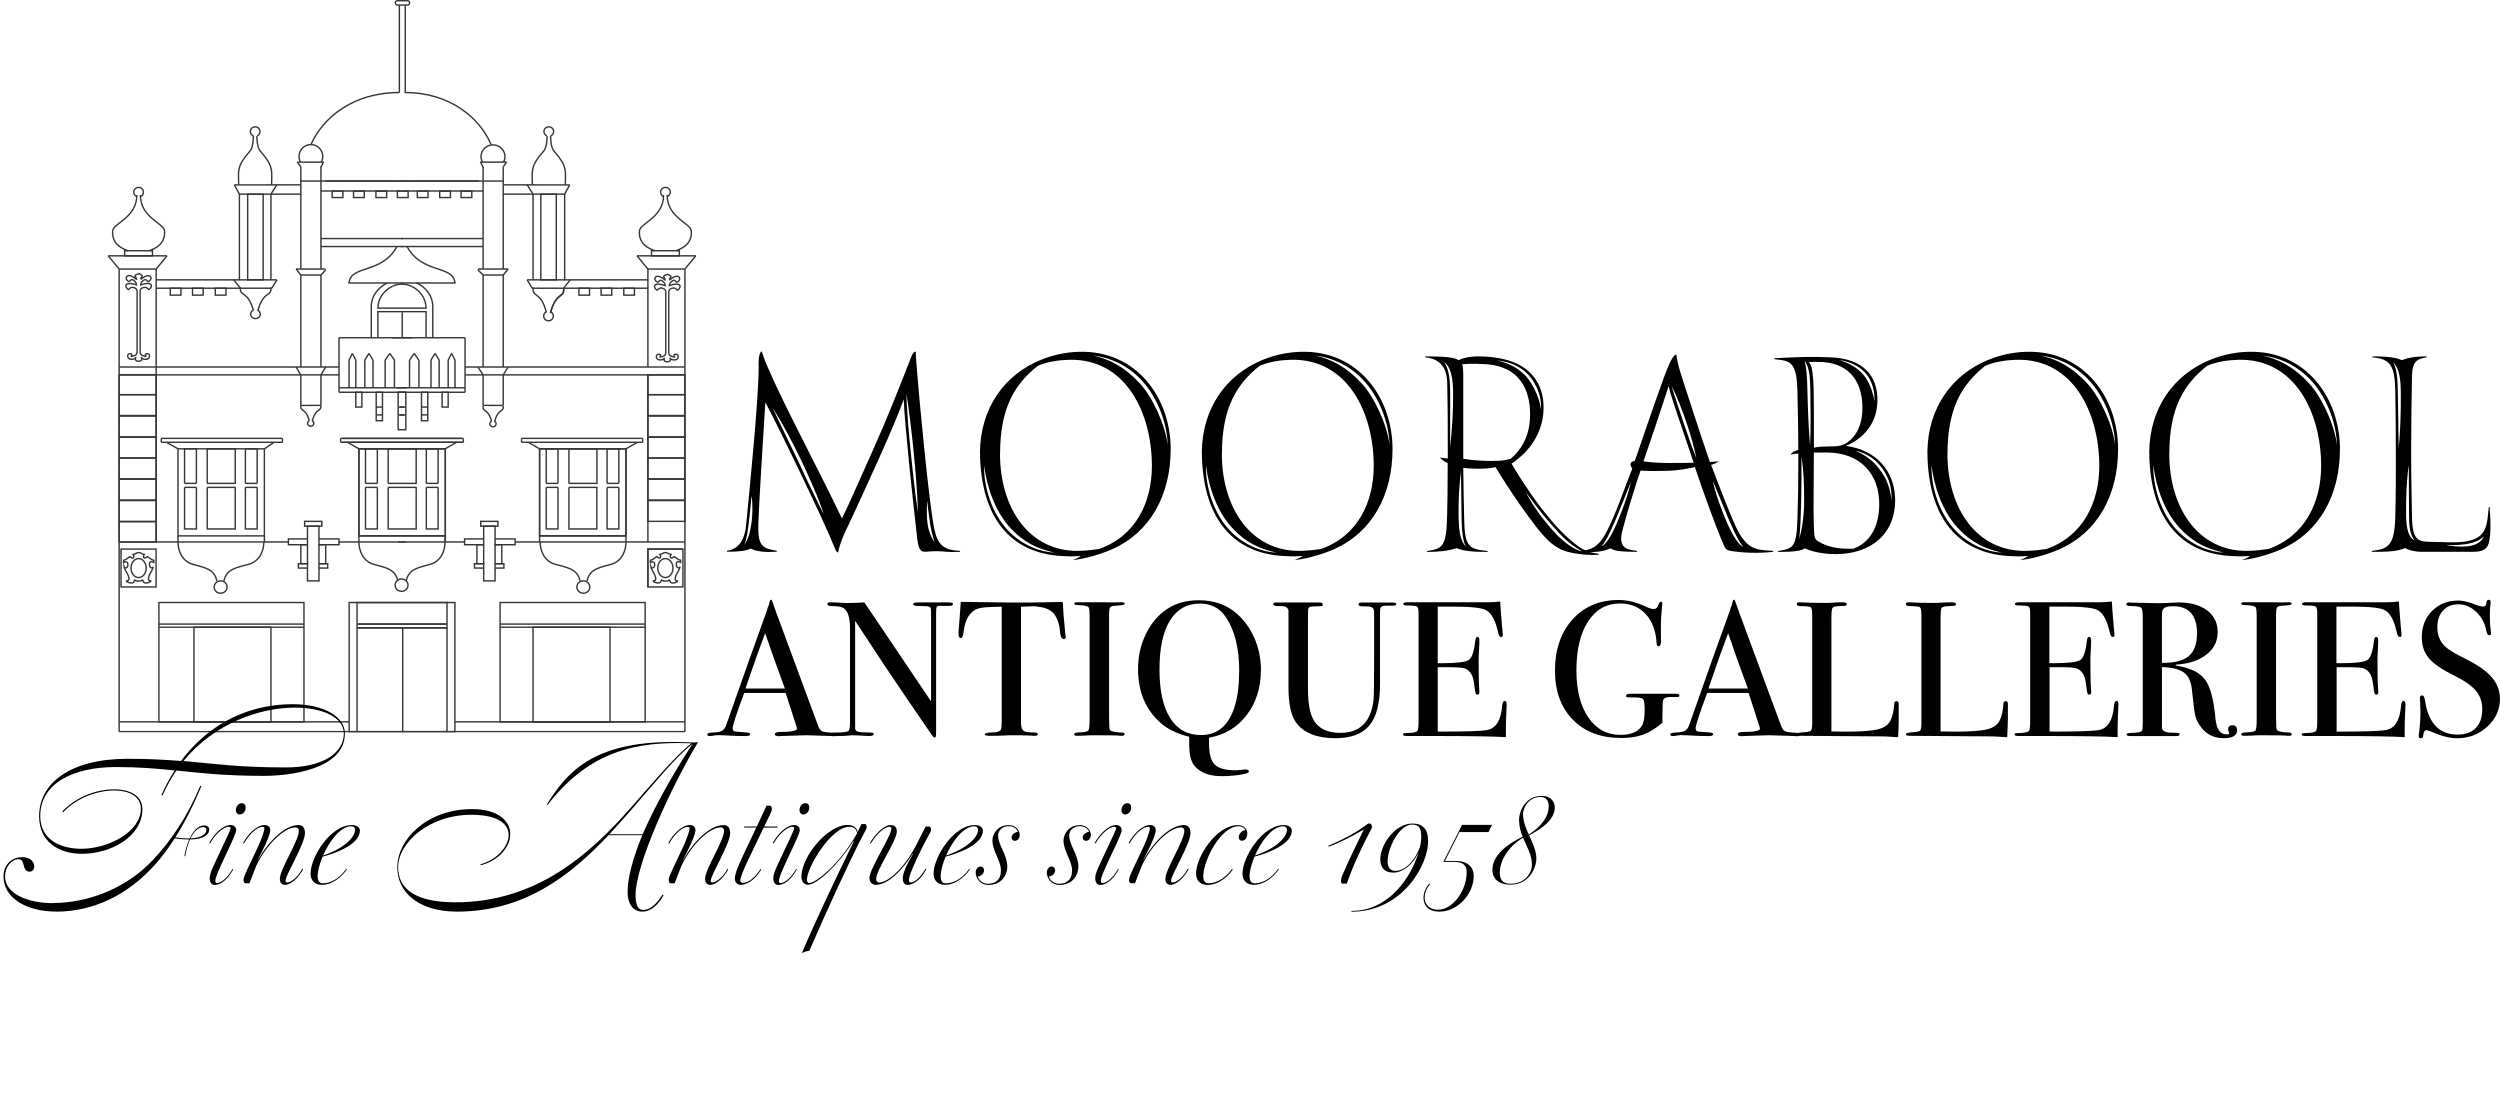 <?xml version="1.0" encoding="UTF-8"?>
<svg xmlns="http://www.w3.org/2000/svg" xmlns:xlink="http://www.w3.org/1999/xlink" id="Layer_2" viewBox="0 0 263.35 116">
  <defs>
    <clipPath id="clippath">
      <rect x="11.35" y="0" width="62" height="77.14" style="fill:none;"></rect>
    </clipPath>
    <clipPath id="clippath-1">
      <rect x="11.35" y="0" width="62" height="77.14" style="fill:none;"></rect>
    </clipPath>
    <clipPath id="clippath-2">
      <rect x="11.35" y="0" width="62" height="77.14" style="fill:none;"></rect>
    </clipPath>
    <clipPath id="clippath-3">
      <rect x="11.35" y="0" width="62" height="77.14" style="fill:none;"></rect>
    </clipPath>
    <clipPath id="clippath-4">
      <rect x="11.35" y="0" width="62" height="77.14" style="fill:none;"></rect>
    </clipPath>
  </defs>
  <g id="Layer_1-2">
    <g id="Vector_Smart_Object">
      <g style="clip-path:url(#clippath);">
        <g style="clip-path:url(#clippath-1);">
          <path d="m12.55,28.34v48.73V28.34Z" style="fill:none; stroke:#373535; stroke-miterlimit:10; stroke-width:.15px;"></path>
        </g>
        <path d="m16.45,28.34h-3.9,3.9Z" style="fill:none; stroke:#373535; stroke-miterlimit:10; stroke-width:.15px;"></path>
        <polyline points="16.45 56.75 16.45 57.09 16.45 28.34" style="fill:none; stroke:#373535; stroke-miterlimit:10; stroke-width:.15px;"></polyline>
        <polyline points="16.45 29.48 25.22 29.48 25.22 20.45 31.69 20.45 31.69 19.07 41.37 19.07" style="fill:none; stroke:#373535; stroke-miterlimit:10; stroke-width:.15px;"></polyline>
        <rect x="16.74" y="63.47" width="15.28" height="12.57" style="fill:none; stroke:#373535; stroke-miterlimit:10; stroke-width:.15px;"></rect>
        <g style="clip-path:url(#clippath-2);">
          <rect x="37.61" y="63.47" width="10.31" height="13.6" style="fill:none; stroke:#373535; stroke-miterlimit:10; stroke-width:.15px;"></rect>
        </g>
        <line x1="35.71" y1="57.09" x2="42.76" y2="57.09" style="fill:none; stroke:#373535; stroke-miterlimit:10; stroke-width:.15px;"></line>
        <line x1="12.55" y1="57.09" x2="30.38" y2="57.09" style="fill:none; stroke:#373535; stroke-miterlimit:10; stroke-width:.15px;"></line>
        <rect x="18.75" y="47.28" width="9.1" height="9.17" style="fill:none; stroke:#373535; stroke-miterlimit:10; stroke-width:.15px;"></rect>
        <polyline points="20.69 51.34 20.69 55.72 19.44 55.72 19.44 51.34" style="fill:none; stroke:#373535; stroke-miterlimit:10; stroke-width:.15px;"></polyline>
        <polyline points="19.44 50.92 19.44 47.28 20.69 47.28 20.69 50.92" style="fill:none; stroke:#373535; stroke-miterlimit:10; stroke-width:.15px;"></polyline>
        <polyline points="24.78 51.34 24.78 55.72 21.83 55.72 21.83 51.34" style="fill:none; stroke:#373535; stroke-miterlimit:10; stroke-width:.15px;"></polyline>
        <polyline points="21.83 50.92 21.83 47.28 24.78 47.28 24.78 50.92" style="fill:none; stroke:#373535; stroke-miterlimit:10; stroke-width:.15px;"></polyline>
        <line x1="16.99" y1="46.18" x2="29.75" y2="46.18" style="fill:none; stroke:#373535; stroke-miterlimit:10; stroke-width:.15px;"></line>
        <line x1="16.99" y1="46.59" x2="29.75" y2="46.59" style="fill:none; stroke:#373535; stroke-miterlimit:10; stroke-width:.15px;"></line>
        <line x1="16.99" y1="46.18" x2="16.99" y2="46.59" style="fill:none; stroke:#373535; stroke-miterlimit:10; stroke-width:.15px;"></line>
        <line x1="29.75" y1="46.18" x2="29.75" y2="46.59" style="fill:none; stroke:#373535; stroke-miterlimit:10; stroke-width:.15px;"></line>
        <line x1="17.54" y1="46.59" x2="18.75" y2="47.28" style="fill:none; stroke:#373535; stroke-miterlimit:10; stroke-width:.15px;"></line>
        <line x1="27.85" y1="47.28" x2="28.87" y2="46.59" style="fill:none; stroke:#373535; stroke-miterlimit:10; stroke-width:.15px;"></line>
        <line x1="16.74" y1="65.74" x2="32.02" y2="65.74" style="fill:none; stroke:#373535; stroke-miterlimit:10; stroke-width:.15px;"></line>
        <line x1="16.74" y1="66.07" x2="32.02" y2="66.07" style="fill:none; stroke:#373535; stroke-miterlimit:10; stroke-width:.15px;"></line>
        <line x1="37.61" y1="66.14" x2="47.09" y2="66.14" style="fill:none; stroke:#373535; stroke-miterlimit:10; stroke-width:.15px;"></line>
        <line x1="37.74" y1="65.74" x2="47.09" y2="65.74" style="fill:none; stroke:#373535; stroke-miterlimit:10; stroke-width:.15px;"></line>
        <g style="clip-path:url(#clippath-3);">
          <line x1="42.42" y1="66.07" x2="42.42" y2="77.07" style="fill:none; stroke:#373535; stroke-miterlimit:10; stroke-width:.15px;"></line>
        </g>
        <line x1="31.69" y1="39.49" x2="31.69" y2="42.71" style="fill:none; stroke:#373535; stroke-miterlimit:10; stroke-width:.15px;"></line>
        <line x1="31.69" y1="28.97" x2="31.69" y2="38.66" style="fill:none; stroke:#373535; stroke-miterlimit:10; stroke-width:.15px;"></line>
        <line x1="31.69" y1="20.45" x2="31.69" y2="28.34" style="fill:none; stroke:#373535; stroke-miterlimit:10; stroke-width:.15px;"></line>
        <line x1="33.81" y1="39.49" x2="33.81" y2="42.7" style="fill:none; stroke:#373535; stroke-miterlimit:10; stroke-width:.15px;"></line>
        <line x1="33.81" y1="28.97" x2="33.81" y2="38.65" style="fill:none; stroke:#373535; stroke-miterlimit:10; stroke-width:.15px;"></line>
        <line x1="33.81" y1="19.07" x2="33.81" y2="28.34" style="fill:none; stroke:#373535; stroke-miterlimit:10; stroke-width:.15px;"></line>
        <line x1="12.55" y1="39.49" x2="35.71" y2="39.49" style="fill:none; stroke:#373535; stroke-miterlimit:10; stroke-width:.15px;"></line>
        <line x1="28.54" y1="20.45" x2="28.54" y2="29.48" style="fill:none; stroke:#373535; stroke-miterlimit:10; stroke-width:.15px;"></line>
        <line x1="25.22" y1="29.48" x2="29.17" y2="29.48" style="fill:none; stroke:#373535; stroke-miterlimit:10; stroke-width:.15px;"></line>
        <line x1="42.07" y1=".54" x2="42.07" y2="9.75" style="fill:none; stroke:#373535; stroke-miterlimit:10; stroke-width:.15px;"></line>
        <line x1="42.69" y1=".54" x2="42.69" y2="9.75" style="fill:none; stroke:#373535; stroke-miterlimit:10; stroke-width:.15px;"></line>
        <line x1="41.37" y1="19.07" x2="50.47" y2="19.07" style="fill:none; stroke:#373535; stroke-miterlimit:10; stroke-width:.15px;"></line>
        <line x1="35.71" y1="35.58" x2="35.71" y2="40.85" style="fill:none; stroke:#373535; stroke-miterlimit:10; stroke-width:.15px;"></line>
        <line x1="35.71" y1="35.58" x2="43.38" y2="35.58" style="fill:none; stroke:#373535; stroke-miterlimit:10; stroke-width:.15px;"></line>
        <line x1="36.77" y1="37.92" x2="36.77" y2="40.85" style="fill:none; stroke:#373535; stroke-miterlimit:10; stroke-width:.15px;"></line>
        <line x1="35.71" y1="40.85" x2="42.89" y2="40.85" style="fill:none; stroke:#373535; stroke-miterlimit:10; stroke-width:.15px;"></line>
        <line x1="35.71" y1="40.85" x2="35.71" y2="41.32" style="fill:none; stroke:#373535; stroke-miterlimit:10; stroke-width:.15px;"></line>
        <line x1="35.71" y1="41.32" x2="42.71" y2="41.32" style="fill:none; stroke:#373535; stroke-miterlimit:10; stroke-width:.15px;"></line>
        <g style="clip-path:url(#clippath-4);">
          <path d="m42.07,9.75c-4.93-.02-8.12,2.73-9.31,5.48" style="fill:none; stroke:#373535; stroke-miterlimit:10; stroke-width:.15px;"></path>
          <path d="m39.11,35.58v-3.29.25c0-.08,0-.17,0-.25,0-1.08.69-2.01,1.71-2.49" style="fill:none; stroke:#373535; stroke-miterlimit:10; stroke-width:.15px;"></path>
          <line x1="36.69" y1="29.81" x2="42.43" y2="29.81" style="fill:none; stroke:#373535; stroke-miterlimit:10; stroke-width:.15px;"></line>
          <line x1="33.81" y1="20.12" x2="42.32" y2="20.12" style="fill:none; stroke:#373535; stroke-miterlimit:10; stroke-width:.15px;"></line>
          <line x1="16.45" y1="30.36" x2="28.63" y2="30.36" style="fill:none; stroke:#373535; stroke-miterlimit:10; stroke-width:.15px;"></line>
          <line x1="33.81" y1="25.13" x2="42.43" y2="25.13" style="fill:none; stroke:#373535; stroke-miterlimit:10; stroke-width:.15px;"></line>
          <line x1="33.81" y1="25.97" x2="42.43" y2="25.97" style="fill:none; stroke:#373535; stroke-miterlimit:10; stroke-width:.15px;"></line>
          <path d="m41.81,25.97c-1.57,2.92-4.9,1.92-5.04,3.84" style="fill:none; stroke:#373535; stroke-miterlimit:10; stroke-width:.15px;"></path>
          <line x1="37.48" y1="37.92" x2="37.48" y2="40.85" style="fill:none; stroke:#373535; stroke-miterlimit:10; stroke-width:.15px;"></line>
          <line x1="38.43" y1="37.92" x2="38.43" y2="40.85" style="fill:none; stroke:#373535; stroke-miterlimit:10; stroke-width:.15px;"></line>
          <line x1="39.29" y1="37.92" x2="39.29" y2="40.85" style="fill:none; stroke:#373535; stroke-miterlimit:10; stroke-width:.15px;"></line>
          <line x1="40.57" y1="37.92" x2="40.57" y2="40.85" style="fill:none; stroke:#373535; stroke-miterlimit:10; stroke-width:.15px;"></line>
          <line x1="41.55" y1="37.92" x2="41.55" y2="40.85" style="fill:none; stroke:#373535; stroke-miterlimit:10; stroke-width:.15px;"></line>
          <line x1="41.06" y1="37.23" x2="40.57" y2="37.93" style="fill:none; stroke:#373535; stroke-miterlimit:10; stroke-width:.15px;"></line>
          <line x1="41.06" y1="37.23" x2="41.55" y2="37.93" style="fill:none; stroke:#373535; stroke-miterlimit:10; stroke-width:.15px;"></line>
          <line x1="38.86" y1="37.23" x2="38.43" y2="37.93" style="fill:none; stroke:#373535; stroke-miterlimit:10; stroke-width:.15px;"></line>
          <line x1="38.86" y1="37.23" x2="39.29" y2="37.93" style="fill:none; stroke:#373535; stroke-miterlimit:10; stroke-width:.15px;"></line>
          <line x1="37.12" y1="37.23" x2="36.77" y2="37.93" style="fill:none; stroke:#373535; stroke-miterlimit:10; stroke-width:.15px;"></line>
          <line x1="37.12" y1="37.23" x2="37.48" y2="37.93" style="fill:none; stroke:#373535; stroke-miterlimit:10; stroke-width:.15px;"></line>
          <rect x="34.99" y="20.13" width="1.13" height=".68" style="fill:none; stroke:#373535; stroke-miterlimit:10; stroke-width:.15px;"></rect>
          <rect x="41.86" y="20.13" width="1.13" height=".68" style="fill:none; stroke:#373535; stroke-miterlimit:10; stroke-width:.15px;"></rect>
          <rect x="39.6" y="20.13" width="1.13" height=".68" style="fill:none; stroke:#373535; stroke-miterlimit:10; stroke-width:.15px;"></rect>
          <rect x="37.24" y="20.13" width="1.13" height=".68" style="fill:none; stroke:#373535; stroke-miterlimit:10; stroke-width:.15px;"></rect>
          <path d="m31.65,17.07c-.1-.18-.15-.38-.15-.59,0-.69.56-1.25,1.25-1.25s1.25.56,1.25,1.25c0,.22-.06.42-.15.6" style="fill:none; stroke:#373535; stroke-miterlimit:10; stroke-width:.15px;"></path>
          <line x1="31.32" y1="17.08" x2="34.1" y2="17.08" style="fill:none; stroke:#373535; stroke-miterlimit:10; stroke-width:.15px;"></line>
          <line x1="31.32" y1="17.08" x2="31.69" y2="17.57" style="fill:none; stroke:#373535; stroke-miterlimit:10; stroke-width:.15px;"></line>
          <line x1="34.07" y1="17.08" x2="33.79" y2="17.63" style="fill:none; stroke:#373535; stroke-miterlimit:10; stroke-width:.15px;"></line>
          <line x1="31.69" y1="17.57" x2="31.69" y2="19.06" style="fill:none; stroke:#373535; stroke-miterlimit:10; stroke-width:.15px;"></line>
          <line x1="33.81" y1="19.07" x2="33.81" y2="17.57" style="fill:none; stroke:#373535; stroke-miterlimit:10; stroke-width:.15px;"></line>
          <line x1="12.55" y1="28.34" x2="11.4" y2="26.95" style="fill:none; stroke:#373535; stroke-miterlimit:10; stroke-width:.15px;"></line>
          <line x1="11.4" y1="26.95" x2="17.59" y2="26.95" style="fill:none; stroke:#373535; stroke-miterlimit:10; stroke-width:.15px;"></line>
          <line x1="17.59" y1="26.95" x2="16.45" y2="28.34" style="fill:none; stroke:#373535; stroke-miterlimit:10; stroke-width:.15px;"></line>
          <path d="m14.79,20.55c0,2.39,2.46,2.94,2.54,3.77.17,1.83-1.92,2.09-1.53,2.09" style="fill:none; stroke:#373535; stroke-miterlimit:10; stroke-width:.15px;"></path>
          <path d="m14.41,20.55c0,2.39-2.46,2.94-2.54,3.77-.17,1.83,1.92,2.09,1.53,2.09" style="fill:none; stroke:#373535; stroke-miterlimit:10; stroke-width:.15px;"></path>
          <rect x="13.13" y="26.41" width="2.93" height=".54" style="fill:none; stroke:#373535; stroke-miterlimit:10; stroke-width:.15px;"></rect>
          <path d="m14.41,20.7c-.19-.07-.32-.25-.32-.46,0-.28.23-.5.51-.5s.51.22.51.5c0,.21-.13.38-.31.46" style="fill:none; stroke:#373535; stroke-miterlimit:10; stroke-width:.15px;"></path>
          <line x1="31.19" y1="28.34" x2="34.31" y2="28.34" style="fill:none; stroke:#373535; stroke-miterlimit:10; stroke-width:.15px;"></line>
          <line x1="31.69" y1="42.71" x2="33.81" y2="42.7" style="fill:none; stroke:#373535; stroke-miterlimit:10; stroke-width:.15px;"></line>
          <rect x="37.48" y="41.32" width=".64" height="1.56" style="fill:none; stroke:#373535; stroke-miterlimit:10; stroke-width:.15px;"></rect>
          <rect x="39.63" y="41.32" width=".66" height="3" style="fill:none; stroke:#373535; stroke-miterlimit:10; stroke-width:.15px;"></rect>
          <line x1="39.6" y1="42.88" x2="40.27" y2="42.88" style="fill:none; stroke:#373535; stroke-miterlimit:10; stroke-width:.15px;"></line>
          <line x1="42.1" y1="42.88" x2="42.76" y2="42.88" style="fill:none; stroke:#373535; stroke-miterlimit:10; stroke-width:.15px;"></line>
          <line x1="39.63" y1="43.71" x2="40.29" y2="43.7" style="fill:none; stroke:#373535; stroke-miterlimit:10; stroke-width:.15px;"></line>
          <line x1="42.1" y1="43.71" x2="42.76" y2="43.71" style="fill:none; stroke:#373535; stroke-miterlimit:10; stroke-width:.15px;"></line>
          <rect x="26.09" y="20.46" width="1.63" height="9.02" style="fill:none; stroke:#373535; stroke-miterlimit:10; stroke-width:.15px;"></rect>
          <line x1="24.69" y1="19.48" x2="25.22" y2="20.45" style="fill:none; stroke:#373535; stroke-miterlimit:10; stroke-width:.15px;"></line>
          <line x1="28.54" y1="20.45" x2="29.16" y2="19.47" style="fill:none; stroke:#373535; stroke-miterlimit:10; stroke-width:.15px;"></line>
          <line x1="24.69" y1="19.48" x2="31.69" y2="19.47" style="fill:none; stroke:#373535; stroke-miterlimit:10; stroke-width:.15px;"></line>
          <path d="m25.14,19.47c0-1.46-.27-1.9,1.21-3.58.35-.4.34-1.56.34-1.56" style="fill:none; stroke:#373535; stroke-miterlimit:10; stroke-width:.15px;"></path>
          <path d="m28.61,19.47c0-1.46.27-1.9-1.21-3.58-.35-.4-.34-1.56-.34-1.56" style="fill:none; stroke:#373535; stroke-miterlimit:10; stroke-width:.15px;"></path>
          <path d="m26.69,14.32c-.19-.07-.32-.25-.32-.46,0-.28.23-.5.51-.5s.51.22.51.5c0,.21-.13.38-.31.46" style="fill:none; stroke:#373535; stroke-miterlimit:10; stroke-width:.15px;"></path>
          <path d="m27.1,32.65c.19.07.32.24.32.44,0,.26-.23.47-.51.47s-.51-.21-.51-.47c0-.2.13-.36.31-.44" style="fill:none; stroke:#373535; stroke-miterlimit:10; stroke-width:.15px;"></path>
          <line x1="24.63" y1="29.48" x2="25.32" y2="30.36" style="fill:none; stroke:#373535; stroke-miterlimit:10; stroke-width:.15px;"></line>
          <line x1="29.17" y1="29.48" x2="28.63" y2="30.36" style="fill:none; stroke:#373535; stroke-miterlimit:10; stroke-width:.15px;"></line>
          <path d="m28.54,30.27c.11,1.03-.77.3-1.35,2.38" style="fill:none; stroke:#373535; stroke-miterlimit:10; stroke-width:.15px;"></path>
          <path d="m25.33,30.27c-.11,1.03.77.3,1.35,2.38" style="fill:none; stroke:#373535; stroke-miterlimit:10; stroke-width:.15px;"></path>
          <path d="m39.81,32.44c0-.98.62-1.84,1.51-2.27" style="fill:none; stroke:#373535; stroke-miterlimit:10; stroke-width:.15px;"></path>
          <line x1="39.81" y1="35.53" x2="39.81" y2="32.79" style="fill:none; stroke:#373535; stroke-miterlimit:10; stroke-width:.15px;"></line>
          <ellipse cx="14.6" cy="59.84" rx=".8" ry="1" style="fill:none; stroke:#373535; stroke-miterlimit:10; stroke-width:.15px;"></ellipse>
          <path d="m23.92,61.84c0,.36-.3.65-.68.65s-.68-.29-.68-.65.3-.65.68-.65.68.29.68.65Z" style="fill:none; stroke:#373535; stroke-miterlimit:10; stroke-width:.15px;"></path>
          <line x1="18.75" y1="56.45" x2="18.75" y2="57.09" style="fill:none; stroke:#373535; stroke-miterlimit:10; stroke-width:.15px;"></line>
          <line x1="27.85" y1="56.45" x2="27.85" y2="57.1" style="fill:none; stroke:#373535; stroke-miterlimit:10; stroke-width:.15px;"></line>
          <path d="m18.75,57.09c0,.94.43,2.01,1.51,2.34,1.12.34,2.32.43,2.58,1.76" style="fill:none; stroke:#373535; stroke-miterlimit:10; stroke-width:.15px;"></path>
          <path d="m27.79,57.09c0,.94-.44,2.01-1.55,2.34-1.15.34-2.38.43-2.65,1.76" style="fill:none; stroke:#373535; stroke-miterlimit:10; stroke-width:.15px;"></path>
          <rect x="12.55" y="39.49" width="3.9" height="2.08" style="fill:none; stroke:#373535; stroke-miterlimit:10; stroke-width:.15px;"></rect>
          <rect x="12.55" y="41.58" width="3.9" height="2.19" style="fill:none; stroke:#373535; stroke-miterlimit:10; stroke-width:.15px;"></rect>
          <rect x="12.55" y="43.83" width="3.9" height="2.19" style="fill:none; stroke:#373535; stroke-miterlimit:10; stroke-width:.15px;"></rect>
          <rect x="12.55" y="46.06" width="3.9" height="2.19" style="fill:none; stroke:#373535; stroke-miterlimit:10; stroke-width:.15px;"></rect>
          <rect x="12.55" y="48.25" width="3.9" height="2.19" style="fill:none; stroke:#373535; stroke-miterlimit:10; stroke-width:.15px;"></rect>
          <rect x="12.55" y="50.48" width="3.9" height="2.19" style="fill:none; stroke:#373535; stroke-miterlimit:10; stroke-width:.15px;"></rect>
          <rect x="12.55" y="52.73" width="3.9" height="2.19" style="fill:none; stroke:#373535; stroke-miterlimit:10; stroke-width:.15px;"></rect>
          <rect x="12.55" y="54.96" width="3.9" height="2.13" style="fill:none; stroke:#373535; stroke-miterlimit:10; stroke-width:.15px;"></rect>
          <rect x="12.75" y="57.84" width="3.69" height="3.99" style="fill:none; stroke:#373535; stroke-miterlimit:10; stroke-width:.15px;"></rect>
          <rect x="20.43" y="66.07" width="8.11" height="9.98" style="fill:none; stroke:#373535; stroke-miterlimit:10; stroke-width:.15px;"></rect>
          <line x1="12.55" y1="76.04" x2="36.77" y2="76.04" style="fill:none; stroke:#373535; stroke-miterlimit:10; stroke-width:.15px;"></line>
          <line x1="37.61" y1="77.07" x2="12.55" y2="77.07" style="fill:none; stroke:#373535; stroke-miterlimit:10; stroke-width:.15px;"></line>
          <rect x="37.81" y="47.28" width="9.1" height="9.17" style="fill:none; stroke:#373535; stroke-miterlimit:10; stroke-width:.15px;"></rect>
          <line x1="36.05" y1="46.18" x2="48.81" y2="46.18" style="fill:none; stroke:#373535; stroke-miterlimit:10; stroke-width:.15px;"></line>
          <line x1="36.05" y1="46.59" x2="48.81" y2="46.59" style="fill:none; stroke:#373535; stroke-miterlimit:10; stroke-width:.15px;"></line>
          <line x1="35.88" y1="46.18" x2="35.88" y2="46.59" style="fill:none; stroke:#373535; stroke-miterlimit:10; stroke-width:.15px;"></line>
          <line x1="36.6" y1="46.59" x2="37.81" y2="47.28" style="fill:none; stroke:#373535; stroke-miterlimit:10; stroke-width:.15px;"></line>
          <path d="m42.98,61.64c0,.36-.3.65-.68.65s-.68-.29-.68-.65.3-.65.68-.65.68.29.68.65Z" style="fill:none; stroke:#373535; stroke-miterlimit:10; stroke-width:.15px;"></path>
          <line x1="37.81" y1="56.45" x2="37.81" y2="57.09" style="fill:none; stroke:#373535; stroke-miterlimit:10; stroke-width:.15px;"></line>
          <line x1="46.91" y1="56.45" x2="46.91" y2="57.1" style="fill:none; stroke:#373535; stroke-miterlimit:10; stroke-width:.15px;"></line>
          <path d="m37.81,57.09c0,.94.43,2.01,1.51,2.34,1.12.34,2.32.43,2.58,1.76" style="fill:none; stroke:#373535; stroke-miterlimit:10; stroke-width:.15px;"></path>
          <path d="m72.15,28.34v48.73V28.34Z" style="fill:none; stroke:#373535; stroke-miterlimit:10; stroke-width:.15px;"></path>
          <path d="m68.25,28.34h3.9-3.9Z" style="fill:none; stroke:#373535; stroke-miterlimit:10; stroke-width:.15px;"></path>
          <line x1="68.25" y1="38.65" x2="68.25" y2="28.34" style="fill:none; stroke:#373535; stroke-miterlimit:10; stroke-width:.15px;"></line>
          <polyline points="68.25 56.75 68.25 57.09 68.25 39.49" style="fill:none; stroke:#373535; stroke-miterlimit:10; stroke-width:.15px;"></polyline>
          <polyline points="68.25 29.48 59.48 29.48 59.48 20.45 53.01 20.45 53.01 19.07 43.32 19.07" style="fill:none; stroke:#373535; stroke-miterlimit:10; stroke-width:.15px;"></polyline>
          <rect x="52.68" y="63.47" width="15.28" height="12.57" style="fill:none; stroke:#373535; stroke-miterlimit:10; stroke-width:.15px;"></rect>
          <line x1="47.09" y1="66.14" x2="47.09" y2="65.74" style="fill:none; stroke:#373535; stroke-miterlimit:10; stroke-width:.15px;"></line>
          <polyline points="47.09 65.74 47.09 63.47 36.78 63.47 36.78 77.07 47.09 77.07 47.09 66.14" style="fill:none; stroke:#373535; stroke-miterlimit:10; stroke-width:.15px;"></polyline>
          <line x1="48.94" y1="57.09" x2="41.93" y2="57.09" style="fill:none; stroke:#373535; stroke-miterlimit:10; stroke-width:.15px;"></line>
          <line x1="72.15" y1="57.09" x2="54.26" y2="57.09" style="fill:none; stroke:#373535; stroke-miterlimit:10; stroke-width:.15px;"></line>
          <rect x="56.84" y="47.28" width="9.1" height="9.17" style="fill:none; stroke:#373535; stroke-miterlimit:10; stroke-width:.15px;"></rect>
          <line x1="67.7" y1="46.18" x2="54.94" y2="46.18" style="fill:none; stroke:#373535; stroke-miterlimit:10; stroke-width:.15px;"></line>
          <line x1="67.7" y1="46.59" x2="54.94" y2="46.59" style="fill:none; stroke:#373535; stroke-miterlimit:10; stroke-width:.15px;"></line>
          <line x1="67.7" y1="46.18" x2="67.7" y2="46.59" style="fill:none; stroke:#373535; stroke-miterlimit:10; stroke-width:.15px;"></line>
          <line x1="54.94" y1="46.18" x2="54.94" y2="46.59" style="fill:none; stroke:#373535; stroke-miterlimit:10; stroke-width:.15px;"></line>
          <line x1="67.15" y1="46.59" x2="65.94" y2="47.28" style="fill:none; stroke:#373535; stroke-miterlimit:10; stroke-width:.15px;"></line>
          <line x1="56.84" y1="47.28" x2="55.64" y2="46.59" style="fill:none; stroke:#373535; stroke-miterlimit:10; stroke-width:.15px;"></line>
          <line x1="67.96" y1="65.74" x2="52.68" y2="65.74" style="fill:none; stroke:#373535; stroke-miterlimit:10; stroke-width:.15px;"></line>
          <line x1="67.96" y1="66.07" x2="52.68" y2="66.07" style="fill:none; stroke:#373535; stroke-miterlimit:10; stroke-width:.15px;"></line>
          <line x1="47.09" y1="66.14" x2="37.61" y2="66.14" style="fill:none; stroke:#373535; stroke-miterlimit:10; stroke-width:.15px;"></line>
          <line x1="46.96" y1="65.74" x2="37.61" y2="65.74" style="fill:none; stroke:#373535; stroke-miterlimit:10; stroke-width:.15px;"></line>
          <line x1="53.01" y1="39.49" x2="53.01" y2="42.71" style="fill:none; stroke:#373535; stroke-miterlimit:10; stroke-width:.15px;"></line>
          <line x1="53.01" y1="28.97" x2="53.01" y2="38.66" style="fill:none; stroke:#373535; stroke-miterlimit:10; stroke-width:.15px;"></line>
          <line x1="53.01" y1="20.45" x2="53.01" y2="28.34" style="fill:none; stroke:#373535; stroke-miterlimit:10; stroke-width:.15px;"></line>
          <line x1="50.89" y1="39.49" x2="50.89" y2="42.7" style="fill:none; stroke:#373535; stroke-miterlimit:10; stroke-width:.15px;"></line>
          <line x1="50.89" y1="28.97" x2="50.89" y2="38.65" style="fill:none; stroke:#373535; stroke-miterlimit:10; stroke-width:.15px;"></line>
          <line x1="50.89" y1="19.07" x2="50.89" y2="28.34" style="fill:none; stroke:#373535; stroke-miterlimit:10; stroke-width:.15px;"></line>
          <line x1="72.15" y1="39.49" x2="48.99" y2="39.49" style="fill:none; stroke:#373535; stroke-miterlimit:10; stroke-width:.15px;"></line>
          <line x1="56.15" y1="20.45" x2="56.15" y2="29.48" style="fill:none; stroke:#373535; stroke-miterlimit:10; stroke-width:.15px;"></line>
          <line x1="59.48" y1="29.48" x2="55.53" y2="29.48" style="fill:none; stroke:#373535; stroke-miterlimit:10; stroke-width:.15px;"></line>
          <line x1="43.32" y1="19.07" x2="34.22" y2="19.07" style="fill:none; stroke:#373535; stroke-miterlimit:10; stroke-width:.15px;"></line>
          <line x1="48.99" y1="35.58" x2="48.99" y2="40.85" style="fill:none; stroke:#373535; stroke-miterlimit:10; stroke-width:.15px;"></line>
          <line x1="48.99" y1="35.58" x2="41.31" y2="35.58" style="fill:none; stroke:#373535; stroke-miterlimit:10; stroke-width:.15px;"></line>
          <line x1="47.93" y1="37.92" x2="47.93" y2="40.85" style="fill:none; stroke:#373535; stroke-miterlimit:10; stroke-width:.15px;"></line>
          <line x1="48.99" y1="40.85" x2="41.8" y2="40.85" style="fill:none; stroke:#373535; stroke-miterlimit:10; stroke-width:.15px;"></line>
          <line x1="48.99" y1="40.85" x2="48.99" y2="41.32" style="fill:none; stroke:#373535; stroke-miterlimit:10; stroke-width:.15px;"></line>
          <line x1="48.99" y1="41.32" x2="41.98" y2="41.32" style="fill:none; stroke:#373535; stroke-miterlimit:10; stroke-width:.15px;"></line>
          <path d="m42.63,9.75c4.82-.02,7.94,2.73,9.1,5.48" style="fill:none; stroke:#373535; stroke-miterlimit:10; stroke-width:.15px;"></path>
          <path d="m45.59,35.58v-3.29.25c0-.08,0-.17,0-.25,0-1.08-.69-2.01-1.71-2.49" style="fill:none; stroke:#373535; stroke-miterlimit:10; stroke-width:.15px;"></path>
          <line x1="48" y1="29.81" x2="42.26" y2="29.81" style="fill:none; stroke:#373535; stroke-miterlimit:10; stroke-width:.15px;"></line>
          <line x1="50.89" y1="20.12" x2="42.37" y2="20.12" style="fill:none; stroke:#373535; stroke-miterlimit:10; stroke-width:.15px;"></line>
          <line x1="68.25" y1="30.36" x2="56.06" y2="30.36" style="fill:none; stroke:#373535; stroke-miterlimit:10; stroke-width:.15px;"></line>
          <line x1="50.89" y1="25.13" x2="42.26" y2="25.13" style="fill:none; stroke:#373535; stroke-miterlimit:10; stroke-width:.15px;"></line>
          <line x1="50.89" y1="25.97" x2="42.26" y2="25.97" style="fill:none; stroke:#373535; stroke-miterlimit:10; stroke-width:.15px;"></line>
          <path d="m42.88,25.97c1.57,2.92,4.9,1.92,5.04,3.84" style="fill:none; stroke:#373535; stroke-miterlimit:10; stroke-width:.15px;"></path>
          <line x1="47.21" y1="37.92" x2="47.21" y2="40.85" style="fill:none; stroke:#373535; stroke-miterlimit:10; stroke-width:.15px;"></line>
          <line x1="46.26" y1="37.92" x2="46.26" y2="40.85" style="fill:none; stroke:#373535; stroke-miterlimit:10; stroke-width:.15px;"></line>
          <line x1="45.4" y1="37.92" x2="45.4" y2="40.85" style="fill:none; stroke:#373535; stroke-miterlimit:10; stroke-width:.15px;"></line>
          <line x1="44.13" y1="37.92" x2="44.13" y2="40.85" style="fill:none; stroke:#373535; stroke-miterlimit:10; stroke-width:.15px;"></line>
          <line x1="43.14" y1="37.92" x2="43.14" y2="40.85" style="fill:none; stroke:#373535; stroke-miterlimit:10; stroke-width:.15px;"></line>
          <line x1="43.63" y1="37.23" x2="44.12" y2="37.93" style="fill:none; stroke:#373535; stroke-miterlimit:10; stroke-width:.15px;"></line>
          <line x1="43.63" y1="37.23" x2="43.14" y2="37.93" style="fill:none; stroke:#373535; stroke-miterlimit:10; stroke-width:.15px;"></line>
          <line x1="45.83" y1="37.23" x2="46.26" y2="37.93" style="fill:none; stroke:#373535; stroke-miterlimit:10; stroke-width:.15px;"></line>
          <line x1="45.83" y1="37.23" x2="45.4" y2="37.93" style="fill:none; stroke:#373535; stroke-miterlimit:10; stroke-width:.15px;"></line>
          <line x1="47.57" y1="37.23" x2="47.93" y2="37.93" style="fill:none; stroke:#373535; stroke-miterlimit:10; stroke-width:.15px;"></line>
          <line x1="47.57" y1="37.23" x2="47.21" y2="37.93" style="fill:none; stroke:#373535; stroke-miterlimit:10; stroke-width:.15px;"></line>
          <rect x="48.57" y="20.13" width="1.13" height=".68" style="fill:none; stroke:#373535; stroke-miterlimit:10; stroke-width:.15px;"></rect>
          <rect x="43.96" y="20.13" width="1.13" height=".68" style="fill:none; stroke:#373535; stroke-miterlimit:10; stroke-width:.15px;"></rect>
          <rect x="46.32" y="20.13" width="1.13" height=".68" style="fill:none; stroke:#373535; stroke-miterlimit:10; stroke-width:.15px;"></rect>
          <path d="m53.04,17.07c.1-.17.15-.37.15-.58,0-.68-.57-1.23-1.26-1.23s-1.26.55-1.26,1.23c0,.21.06.41.16.59" style="fill:none; stroke:#373535; stroke-miterlimit:10; stroke-width:.15px;"></path>
          <line x1="53.37" y1="17.08" x2="50.59" y2="17.08" style="fill:none; stroke:#373535; stroke-miterlimit:10; stroke-width:.15px;"></line>
          <line x1="53.37" y1="17.08" x2="53.01" y2="17.57" style="fill:none; stroke:#373535; stroke-miterlimit:10; stroke-width:.15px;"></line>
          <line x1="50.62" y1="17.08" x2="50.9" y2="17.63" style="fill:none; stroke:#373535; stroke-miterlimit:10; stroke-width:.15px;"></line>
          <line x1="53.01" y1="17.57" x2="53.01" y2="19.06" style="fill:none; stroke:#373535; stroke-miterlimit:10; stroke-width:.15px;"></line>
          <line x1="50.89" y1="19.07" x2="50.89" y2="17.57" style="fill:none; stroke:#373535; stroke-miterlimit:10; stroke-width:.15px;"></line>
          <line x1="72.15" y1="28.34" x2="73.29" y2="26.95" style="fill:none; stroke:#373535; stroke-miterlimit:10; stroke-width:.15px;"></line>
          <line x1="73.29" y1="26.95" x2="67.1" y2="26.95" style="fill:none; stroke:#373535; stroke-miterlimit:10; stroke-width:.15px;"></line>
          <line x1="67.1" y1="26.95" x2="68.25" y2="28.34" style="fill:none; stroke:#373535; stroke-miterlimit:10; stroke-width:.15px;"></line>
          <path d="m69.9,20.55c0,2.39-2.46,2.94-2.54,3.77-.17,1.83,1.92,2.09,1.53,2.09" style="fill:none; stroke:#373535; stroke-miterlimit:10; stroke-width:.15px;"></path>
          <path d="m70.28,20.55c0,2.39,2.46,2.94,2.54,3.77.17,1.83-1.92,2.09-1.53,2.09" style="fill:none; stroke:#373535; stroke-miterlimit:10; stroke-width:.15px;"></path>
          <rect x="68.63" y="26.41" width="2.93" height=".54" style="fill:none; stroke:#373535; stroke-miterlimit:10; stroke-width:.15px;"></rect>
          <path d="m70.29,20.7c.19-.07.32-.25.32-.46,0-.28-.23-.5-.51-.5s-.51.22-.51.5c0,.21.13.38.31.46" style="fill:none; stroke:#373535; stroke-miterlimit:10; stroke-width:.15px;"></path>
          <line x1="53.53" y1="28.34" x2="50.34" y2="28.34" style="fill:none; stroke:#373535; stroke-miterlimit:10; stroke-width:.15px;"></line>
          <line x1="53.01" y1="42.71" x2="50.89" y2="42.7" style="fill:none; stroke:#373535; stroke-miterlimit:10; stroke-width:.15px;"></line>
          <rect x="46.57" y="41.32" width=".64" height="1.56" style="fill:none; stroke:#373535; stroke-miterlimit:10; stroke-width:.15px;"></rect>
          <rect x="44.4" y="41.32" width=".66" height="3" style="fill:none; stroke:#373535; stroke-miterlimit:10; stroke-width:.15px;"></rect>
          <rect x="41.94" y="41.32" width=".81" height="3.95" style="fill:none; stroke:#373535; stroke-miterlimit:10; stroke-width:.15px;"></rect>
          <line x1="45.09" y1="42.88" x2="44.42" y2="42.88" style="fill:none; stroke:#373535; stroke-miterlimit:10; stroke-width:.15px;"></line>
          <line x1="42.59" y1="42.88" x2="41.93" y2="42.88" style="fill:none; stroke:#373535; stroke-miterlimit:10; stroke-width:.15px;"></line>
          <line x1="45.06" y1="43.71" x2="44.4" y2="43.7" style="fill:none; stroke:#373535; stroke-miterlimit:10; stroke-width:.15px;"></line>
          <line x1="42.59" y1="43.71" x2="41.93" y2="43.71" style="fill:none; stroke:#373535; stroke-miterlimit:10; stroke-width:.15px;"></line>
          <rect x="56.97" y="20.46" width="1.63" height="9.02" style="fill:none; stroke:#373535; stroke-miterlimit:10; stroke-width:.15px;"></rect>
          <line x1="60.01" y1="19.48" x2="59.48" y2="20.45" style="fill:none; stroke:#373535; stroke-miterlimit:10; stroke-width:.15px;"></line>
          <line x1="56.15" y1="20.45" x2="55.53" y2="19.47" style="fill:none; stroke:#373535; stroke-miterlimit:10; stroke-width:.15px;"></line>
          <line x1="60.01" y1="19.48" x2="53.01" y2="19.47" style="fill:none; stroke:#373535; stroke-miterlimit:10; stroke-width:.15px;"></line>
          <path d="m59.55,19.47c0-1.46.27-1.9-1.21-3.58-.35-.4-.34-1.56-.34-1.56" style="fill:none; stroke:#373535; stroke-miterlimit:10; stroke-width:.15px;"></path>
          <path d="m56.08,19.47c0-1.46-.27-1.9,1.21-3.58.35-.4.34-1.56.34-1.56" style="fill:none; stroke:#373535; stroke-miterlimit:10; stroke-width:.15px;"></path>
          <path d="m58,14.32c.19-.07.32-.25.32-.46,0-.28-.23-.5-.51-.5s-.51.22-.51.5c0,.21.13.38.31.46" style="fill:none; stroke:#373535; stroke-miterlimit:10; stroke-width:.15px;"></path>
          <path d="m57.59,32.83c-.19.07-.32.25-.32.46,0,.28.23.5.51.5s.51-.22.51-.5c0-.21-.13-.38-.31-.46" style="fill:none; stroke:#373535; stroke-miterlimit:10; stroke-width:.15px;"></path>
          <line x1="60.06" y1="29.48" x2="59.37" y2="30.36" style="fill:none; stroke:#373535; stroke-miterlimit:10; stroke-width:.15px;"></line>
          <line x1="55.53" y1="29.48" x2="56.06" y2="30.36" style="fill:none; stroke:#373535; stroke-miterlimit:10; stroke-width:.15px;"></line>
          <path d="m59.37,30.36c.11,1.06-.77.26-1.39,2.62" style="fill:none; stroke:#373535; stroke-miterlimit:10; stroke-width:.15px;"></path>
          <path d="m59.37,30.36c.11,1.14-.79.33-1.39,2.62" style="fill:none; stroke:#373535; stroke-miterlimit:10; stroke-width:.15px;"></path>
          <path d="m56.16,30.27c-.11,1.14.79.33,1.39,2.62" style="fill:none; stroke:#373535; stroke-miterlimit:10; stroke-width:.15px;"></path>
          <path d="m44.88,32.43c-.01-.98-.62-1.83-1.51-2.26" style="fill:none; stroke:#373535; stroke-miterlimit:10; stroke-width:.15px;"></path>
          <line x1="44.88" y1="35.56" x2="44.88" y2="32.84" style="fill:none; stroke:#373535; stroke-miterlimit:10; stroke-width:.15px;"></line>
          <path d="m60.77,61.84c0,.36.3.65.68.65s.68-.29.68-.65-.3-.65-.68-.65-.68.29-.68.65Z" style="fill:none; stroke:#373535; stroke-miterlimit:10; stroke-width:.15px;"></path>
          <line x1="65.94" y1="56.45" x2="65.94" y2="57.09" style="fill:none; stroke:#373535; stroke-miterlimit:10; stroke-width:.15px;"></line>
          <line x1="56.84" y1="56.45" x2="56.84" y2="57.1" style="fill:none; stroke:#373535; stroke-miterlimit:10; stroke-width:.15px;"></line>
          <path d="m65.94,57.09c0,.94-.43,2.01-1.51,2.34-1.12.34-2.32.43-2.58,1.76" style="fill:none; stroke:#373535; stroke-miterlimit:10; stroke-width:.15px;"></path>
          <path d="m56.9,57.09c0,.94.44,2.01,1.55,2.34,1.15.34,2.38.43,2.65,1.76" style="fill:none; stroke:#373535; stroke-miterlimit:10; stroke-width:.15px;"></path>
          <rect x="68.25" y="39.49" width="3.9" height="2.08" style="fill:none; stroke:#373535; stroke-miterlimit:10; stroke-width:.15px;"></rect>
          <rect x="68.25" y="41.58" width="3.9" height="2.19" style="fill:none; stroke:#373535; stroke-miterlimit:10; stroke-width:.15px;"></rect>
          <rect x="68.25" y="43.83" width="3.9" height="2.19" style="fill:none; stroke:#373535; stroke-miterlimit:10; stroke-width:.15px;"></rect>
          <rect x="68.25" y="46.06" width="3.9" height="2.19" style="fill:none; stroke:#373535; stroke-miterlimit:10; stroke-width:.15px;"></rect>
          <rect x="68.25" y="48.25" width="3.9" height="2.19" style="fill:none; stroke:#373535; stroke-miterlimit:10; stroke-width:.15px;"></rect>
          <rect x="68.25" y="50.48" width="3.9" height="2.19" style="fill:none; stroke:#373535; stroke-miterlimit:10; stroke-width:.15px;"></rect>
          <rect x="68.25" y="52.73" width="3.9" height="2.19" style="fill:none; stroke:#373535; stroke-miterlimit:10; stroke-width:.15px;"></rect>
          <rect x="68.25" y="57.84" width="3.69" height="3.99" style="fill:none; stroke:#373535; stroke-miterlimit:10; stroke-width:.15px;"></rect>
          <rect x="56.15" y="66.07" width="8.11" height="9.98" style="fill:none; stroke:#373535; stroke-miterlimit:10; stroke-width:.15px;"></rect>
          <line x1="72.15" y1="76.04" x2="47.91" y2="76.04" style="fill:none; stroke:#373535; stroke-miterlimit:10; stroke-width:.15px;"></line>
          <line x1="47.09" y1="77.07" x2="72.15" y2="77.07" style="fill:none; stroke:#373535; stroke-miterlimit:10; stroke-width:.15px;"></line>
          <line x1="48.64" y1="46.18" x2="35.88" y2="46.18" style="fill:none; stroke:#373535; stroke-miterlimit:10; stroke-width:.15px;"></line>
          <line x1="48.64" y1="46.59" x2="35.88" y2="46.59" style="fill:none; stroke:#373535; stroke-miterlimit:10; stroke-width:.15px;"></line>
          <line x1="48.81" y1="46.18" x2="48.81" y2="46.59" style="fill:none; stroke:#373535; stroke-miterlimit:10; stroke-width:.15px;"></line>
          <line x1="48.09" y1="46.59" x2="46.89" y2="47.28" style="fill:none; stroke:#373535; stroke-miterlimit:10; stroke-width:.15px;"></line>
          <line x1="46.88" y1="56.45" x2="46.88" y2="57.09" style="fill:none; stroke:#373535; stroke-miterlimit:10; stroke-width:.15px;"></line>
          <path d="m46.88,57.09c0,.94-.43,2.01-1.51,2.34-1.12.34-2.32.43-2.58,1.76" style="fill:none; stroke:#373535; stroke-miterlimit:10; stroke-width:.15px;"></path>
          <path d="m43.15.3c0,.13-.1.23-.23.23h-1.05c-.13,0-.23-.1-.23-.23s.1-.23.23-.23h1.05c.13,0,.23.1.23.23Z" style="fill:none; stroke:#373535; stroke-miterlimit:10; stroke-width:.15px;"></path>
          <rect x="20.28" y="30.36" width="1.12" height=".73" style="fill:none; stroke:#373535; stroke-miterlimit:10; stroke-width:.15px;"></rect>
          <rect x="22.68" y="30.36" width="1.12" height=".73" style="fill:none; stroke:#373535; stroke-miterlimit:10; stroke-width:.15px;"></rect>
          <rect x="17.94" y="30.36" width="1.12" height=".73" style="fill:none; stroke:#373535; stroke-miterlimit:10; stroke-width:.15px;"></rect>
          <rect x="63.32" y="30.36" width="1.12" height=".73" style="fill:none; stroke:#373535; stroke-miterlimit:10; stroke-width:.15px;"></rect>
          <rect x="65.71" y="30.36" width="1.12" height=".73" style="fill:none; stroke:#373535; stroke-miterlimit:10; stroke-width:.15px;"></rect>
          <rect x="60.98" y="30.36" width="1.12" height=".73" style="fill:none; stroke:#373535; stroke-miterlimit:10; stroke-width:.15px;"></rect>
          <path d="m41.32,30.17s.94-.54,2.05,0" style="fill:none; stroke:#373535; stroke-miterlimit:10; stroke-width:.15px;"></path>
          <path d="m32.85,44.3c.12.04.21.16.21.29,0,.17-.15.31-.33.31s-.33-.14-.33-.31c0-.13.08-.24.2-.29" style="fill:none; stroke:#373535; stroke-miterlimit:10; stroke-width:.15px;"></path>
          <path d="m33.8,42.71c.07.69-.51.2-.89,1.59" style="fill:none; stroke:#373535; stroke-miterlimit:10; stroke-width:.15px;"></path>
          <path d="m31.68,42.71c-.07.69.51.2.89,1.59" style="fill:none; stroke:#373535; stroke-miterlimit:10; stroke-width:.15px;"></path>
          <path d="m52.05,44.36c.12.05.21.16.21.29,0,.17-.15.31-.33.31s-.33-.14-.33-.31c0-.13.08-.24.2-.29" style="fill:none; stroke:#373535; stroke-miterlimit:10; stroke-width:.15px;"></path>
          <path d="m53.01,42.77c.07.69-.51.2-.89,1.59" style="fill:none; stroke:#373535; stroke-miterlimit:10; stroke-width:.15px;"></path>
          <path d="m50.89,42.77c-.07.69.51.2.89,1.59" style="fill:none; stroke:#373535; stroke-miterlimit:10; stroke-width:.15px;"></path>
          <line x1="33.81" y1="38.66" x2="35.71" y2="38.66" style="fill:none; stroke:#373535; stroke-miterlimit:10; stroke-width:.15px;"></line>
          <line x1="12.55" y1="38.66" x2="33.81" y2="38.66" style="fill:none; stroke:#373535; stroke-miterlimit:10; stroke-width:.15px;"></line>
          <line x1="48.99" y1="38.66" x2="72.15" y2="38.66" style="fill:none; stroke:#373535; stroke-miterlimit:10; stroke-width:.15px;"></line>
          <line x1="31.69" y1="28.97" x2="33.81" y2="28.97" style="fill:none; stroke:#373535; stroke-miterlimit:10; stroke-width:.15px;"></line>
          <line x1="50.89" y1="28.97" x2="53.01" y2="28.97" style="fill:none; stroke:#373535; stroke-miterlimit:10; stroke-width:.15px;"></line>
          <line x1="31.19" y1="28.34" x2="31.69" y2="28.97" style="fill:none; stroke:#373535; stroke-miterlimit:10; stroke-width:.15px;"></line>
          <line x1="34.31" y1="28.43" x2="33.81" y2="28.97" style="fill:none; stroke:#373535; stroke-miterlimit:10; stroke-width:.15px;"></line>
          <line x1="50.34" y1="28.43" x2="50.89" y2="28.97" style="fill:none; stroke:#373535; stroke-miterlimit:10; stroke-width:.15px;"></line>
          <line x1="53.53" y1="28.34" x2="53.01" y2="28.97" style="fill:none; stroke:#373535; stroke-miterlimit:10; stroke-width:.15px;"></line>
          <line x1="19.44" y1="50.92" x2="20.69" y2="50.92" style="fill:none; stroke:#373535; stroke-miterlimit:10; stroke-width:.15px;"></line>
          <line x1="21.83" y1="50.92" x2="24.84" y2="50.92" style="fill:none; stroke:#373535; stroke-miterlimit:10; stroke-width:.15px;"></line>
          <line x1="19.44" y1="51.34" x2="20.69" y2="51.34" style="fill:none; stroke:#373535; stroke-miterlimit:10; stroke-width:.15px;"></line>
          <line x1="21.83" y1="51.34" x2="24.84" y2="51.34" style="fill:none; stroke:#373535; stroke-miterlimit:10; stroke-width:.15px;"></line>
          <polyline points="27.09 51.34 27.09 55.72 25.85 55.72 25.85 51.34" style="fill:none; stroke:#373535; stroke-miterlimit:10; stroke-width:.15px;"></polyline>
          <polyline points="25.85 50.92 25.85 47.28 27.09 47.28 27.09 50.92" style="fill:none; stroke:#373535; stroke-miterlimit:10; stroke-width:.15px;"></polyline>
          <line x1="25.85" y1="50.92" x2="27.09" y2="50.92" style="fill:none; stroke:#373535; stroke-miterlimit:10; stroke-width:.15px;"></line>
          <line x1="25.85" y1="51.34" x2="27.09" y2="51.34" style="fill:none; stroke:#373535; stroke-miterlimit:10; stroke-width:.15px;"></line>
          <rect x="37.81" y="47.28" width="9.1" height="9.17" style="fill:none; stroke:#373535; stroke-miterlimit:10; stroke-width:.15px;"></rect>
          <polyline points="39.75 51.34 39.75 55.72 38.5 55.72 38.5 51.34" style="fill:none; stroke:#373535; stroke-miterlimit:10; stroke-width:.15px;"></polyline>
          <polyline points="38.5 50.92 38.5 47.28 39.75 47.28 39.75 50.92" style="fill:none; stroke:#373535; stroke-miterlimit:10; stroke-width:.15px;"></polyline>
          <polyline points="43.84 51.34 43.84 55.72 40.89 55.72 40.89 51.34" style="fill:none; stroke:#373535; stroke-miterlimit:10; stroke-width:.15px;"></polyline>
          <polyline points="40.89 50.92 40.89 47.28 43.84 47.28 43.84 50.92" style="fill:none; stroke:#373535; stroke-miterlimit:10; stroke-width:.15px;"></polyline>
          <line x1="38.5" y1="50.92" x2="39.75" y2="50.92" style="fill:none; stroke:#373535; stroke-miterlimit:10; stroke-width:.15px;"></line>
          <line x1="40.89" y1="50.92" x2="43.9" y2="50.92" style="fill:none; stroke:#373535; stroke-miterlimit:10; stroke-width:.15px;"></line>
          <line x1="38.5" y1="51.34" x2="39.75" y2="51.34" style="fill:none; stroke:#373535; stroke-miterlimit:10; stroke-width:.15px;"></line>
          <line x1="40.89" y1="51.34" x2="43.9" y2="51.34" style="fill:none; stroke:#373535; stroke-miterlimit:10; stroke-width:.15px;"></line>
          <polyline points="46.15 51.34 46.15 55.72 44.91 55.72 44.91 51.34" style="fill:none; stroke:#373535; stroke-miterlimit:10; stroke-width:.15px;"></polyline>
          <polyline points="44.91 50.92 44.91 47.28 46.15 47.28 46.15 50.92" style="fill:none; stroke:#373535; stroke-miterlimit:10; stroke-width:.15px;"></polyline>
          <line x1="44.91" y1="50.92" x2="46.15" y2="50.92" style="fill:none; stroke:#373535; stroke-miterlimit:10; stroke-width:.15px;"></line>
          <line x1="44.91" y1="51.34" x2="46.15" y2="51.34" style="fill:none; stroke:#373535; stroke-miterlimit:10; stroke-width:.15px;"></line>
          <rect x="56.84" y="47.28" width="9.1" height="9.17" style="fill:none; stroke:#373535; stroke-miterlimit:10; stroke-width:.15px;"></rect>
          <polyline points="58.78 51.34 58.78 55.72 57.54 55.72 57.54 51.34" style="fill:none; stroke:#373535; stroke-miterlimit:10; stroke-width:.15px;"></polyline>
          <polyline points="57.54 50.92 57.54 47.28 58.78 47.28 58.78 50.92" style="fill:none; stroke:#373535; stroke-miterlimit:10; stroke-width:.15px;"></polyline>
          <polyline points="62.87 51.34 62.87 55.72 59.93 55.72 59.93 51.34" style="fill:none; stroke:#373535; stroke-miterlimit:10; stroke-width:.15px;"></polyline>
          <polyline points="59.93 50.92 59.93 47.28 62.88 47.28 62.88 50.92" style="fill:none; stroke:#373535; stroke-miterlimit:10; stroke-width:.15px;"></polyline>
          <line x1="57.54" y1="50.92" x2="58.78" y2="50.92" style="fill:none; stroke:#373535; stroke-miterlimit:10; stroke-width:.15px;"></line>
          <line x1="59.93" y1="50.92" x2="62.94" y2="50.92" style="fill:none; stroke:#373535; stroke-miterlimit:10; stroke-width:.15px;"></line>
          <line x1="57.54" y1="51.34" x2="58.78" y2="51.34" style="fill:none; stroke:#373535; stroke-miterlimit:10; stroke-width:.15px;"></line>
          <line x1="59.93" y1="51.34" x2="62.94" y2="51.34" style="fill:none; stroke:#373535; stroke-miterlimit:10; stroke-width:.15px;"></line>
          <polyline points="65.19 51.34 65.19 55.72 63.95 55.72 63.95 51.34" style="fill:none; stroke:#373535; stroke-miterlimit:10; stroke-width:.15px;"></polyline>
          <polyline points="63.95 50.92 63.95 47.28 65.19 47.28 65.19 50.92" style="fill:none; stroke:#373535; stroke-miterlimit:10; stroke-width:.15px;"></polyline>
          <line x1="63.95" y1="50.92" x2="65.19" y2="50.92" style="fill:none; stroke:#373535; stroke-miterlimit:10; stroke-width:.15px;"></line>
          <line x1="63.95" y1="51.34" x2="65.19" y2="51.34" style="fill:none; stroke:#373535; stroke-miterlimit:10; stroke-width:.15px;"></line>
          <path d="m14.59,28.85c.01-.11.09.02.3.1.26.11-.12.32-.04.43-.15.13.18-.07.2-.12.31-.22.78-.36.85,0,.05.14-.11.34-.28.4-.15.01-.18-.36-.5-.13-.17.12-.27.23-.3.48,1.15-.4,1.37.09.9.47-.1.09-.19-.24-.47-.21-.51.05-.49.36-.49.5v-.08,6.45-.09c0,.29.17.37.22.39.05.02.3.11.35.11.15,0-.13-.21.03-.27.14-.03.28-.06.36.09.07.12.02.3-.07.38-.18.18-.66.13-.78-.12.2.35-.1.42-.28.43h.02c-.18-.01-.49-.08-.28-.43-.13.24-.6.3-.78.12-.09-.09-.14-.26-.07-.38.08-.15.22-.11.36-.09.16.06-.12.28.03.27.05,0,.3-.09.35-.11.05-.02.22-.11.22-.39v.09-6.45.08c0-.14.01-.45-.49-.5-.27-.03-.37.3-.47.21-.46-.38-.24-.86.9-.47-.03-.25-.13-.36-.3-.48-.32-.23-.35.14-.5.13-.17-.06-.33-.26-.28-.4.07-.37.54-.23.85,0,.03.05.35.26.2.12.08-.12-.29-.32-.04-.43.2-.08.37-.15.38-.05" style="fill:none; stroke:#373535; stroke-miterlimit:10; stroke-width:.15px;"></path>
          <path d="m70.28,28.92c.01-.11.09.02.3.1.26.11-.12.32-.04.43-.15.13.18-.07.2-.12.31-.23.78-.36.85,0,.05.13-.11.34-.28.4-.15.01-.18-.36-.5-.13-.17.12-.27.23-.3.48,1.15-.4,1.37.09.9.47-.1.09-.19-.24-.47-.21-.51.05-.49.36-.49.5v-.08,6.45-.09c0,.29.17.37.22.39.05.02.3.11.35.11.15,0-.13-.21.03-.28.14-.02.28-.06.36.09.07.12.02.29-.07.38-.18.18-.66.13-.78-.12.2.35-.1.42-.28.43h.02c-.18-.01-.49-.08-.28-.43-.13.24-.6.3-.78.12-.09-.09-.14-.26-.07-.38.08-.15.22-.11.36-.09.16.06-.12.28.03.28.05,0,.3-.09.35-.11.05-.02.22-.11.22-.39v.09-6.45.08c0-.14.01-.45-.49-.5-.27-.03-.37.3-.47.21-.46-.38-.24-.87.9-.47-.03-.25-.13-.36-.3-.48-.32-.23-.35.14-.5.13-.17-.06-.33-.26-.28-.4.07-.37.54-.23.85,0,.03.05.35.26.2.12.08-.12-.29-.32-.04-.43.2-.08.37-.15.38-.05" style="fill:none; stroke:#373535; stroke-miterlimit:10; stroke-width:.15px;"></path>
          <path d="m14.7,61.23c-.1-.01.24-.03.32-.12.05.07.1.15.13.24.2.18.84-.07.73-.16-.41,0-.2-.47-.14-.62.12-.29.36-.57.4-.87-.08.24-.37.08-.38-.12-.04-.44.09-.5.44-.34v-.22c-.18-.02-.35-.17-.67-.39-.08.05-.24.2-.35.14-.11-.06-.05-.27.01-.36-.19-.01-.38-.21-.58-.21s-.39.2-.58.21c.06.08.12.29.01.36-.12.06-.27-.08-.35-.14-.31.22-.48.37-.66.39v.22c.25-.1.48-.1.44.34-.02.21-.3.36-.39.12.04.3.29.58.4.87.06.14.27.62-.14.62-.11.09.52.34.73.16.03-.09.08-.17.13-.24.08.09.39.11.51.12" style="fill:none; stroke:#373535; stroke-miterlimit:10; stroke-width:.15px;"></path>
          <ellipse cx="70.09" cy="59.84" rx=".8" ry="1" style="fill:none; stroke:#373535; stroke-miterlimit:10; stroke-width:.15px;"></ellipse>
          <polyline points="68.25 61.84 68.25 57.84 71.94 57.84" style="fill:none; stroke:#373535; stroke-miterlimit:10; stroke-width:.15px;"></polyline>
          <path d="m70.19,61.23c-.1-.01.24-.03.32-.12.05.07.1.15.13.24.2.18.84-.07.73-.16-.41,0-.2-.47-.14-.62.12-.29.36-.57.4-.87-.08.24-.37.08-.38-.12-.04-.44.09-.5.44-.34v-.22c-.18-.02-.35-.17-.67-.39-.08.05-.24.2-.35.14-.11-.06-.05-.27.01-.36-.19-.01-.38-.21-.58-.21s-.39.2-.58.21c.06.08.12.29.01.36-.12.06-.27-.08-.35-.14-.31.22-.48.37-.66.39v.22c.25-.1.48-.1.44.34-.02.21-.3.36-.39.12.04.3.29.58.4.87.06.14.27.62-.14.62-.11.09.52.34.73.16.03-.09.08-.17.13-.24.08.09.39.11.51.12" style="fill:none; stroke:#373535; stroke-miterlimit:10; stroke-width:.15px;"></path>
          <line x1="53.01" y1="39.49" x2="53.53" y2="38.66" style="fill:none; stroke:#373535; stroke-miterlimit:10; stroke-width:.15px;"></line>
          <line x1="50.89" y1="39.49" x2="50.34" y2="38.66" style="fill:none; stroke:#373535; stroke-miterlimit:10; stroke-width:.15px;"></line>
          <line x1="33.81" y1="39.49" x2="34.31" y2="38.66" style="fill:none; stroke:#373535; stroke-miterlimit:10; stroke-width:.15px;"></line>
          <line x1="31.68" y1="39.49" x2="31.19" y2="38.66" style="fill:none; stroke:#373535; stroke-miterlimit:10; stroke-width:.15px;"></line>
          <polyline points="32.39 59.34 32.39 55.43 33.6 55.43 33.6 61.19 32.39 61.19 32.39 59.34" style="fill:none; stroke:#373535; stroke-miterlimit:10; stroke-width:.15px;"></polyline>
          <rect x="32.09" y="54.92" width="1.81" height=".51" style="fill:none; stroke:#373535; stroke-miterlimit:10; stroke-width:.15px;"></rect>
          <polyline points="32.36 57.38 30.38 57.38 30.38 56.77 32.39 56.77" style="fill:none; stroke:#373535; stroke-miterlimit:10; stroke-width:.15px;"></polyline>
          <polyline points="33.6 56.77 35.71 56.77 35.71 57.38 33.57 57.38" style="fill:none; stroke:#373535; stroke-miterlimit:10; stroke-width:.15px;"></polyline>
          <polyline points="32.47 59.38 31.69 59.38 31.69 57.38 32.36 57.38" style="fill:none; stroke:#373535; stroke-miterlimit:10; stroke-width:.15px;"></polyline>
          <polyline points="33.57 57.38 34.31 57.38 34.31 59.38 33.61 59.38" style="fill:none; stroke:#373535; stroke-miterlimit:10; stroke-width:.15px;"></polyline>
          <polyline points="33.61 59.38 34.52 59.38 34.52 59.84 33.6 59.84" style="fill:none; stroke:#373535; stroke-miterlimit:10; stroke-width:.15px;"></polyline>
          <polyline points="32.39 59.84 31.43 59.84 31.43 59.38 32.31 59.38" style="fill:none; stroke:#373535; stroke-miterlimit:10; stroke-width:.15px;"></polyline>
          <polyline points="50.95 59.34 50.95 55.43 52.15 55.43 52.15 61.19 50.95 61.19 50.95 59.34" style="fill:none; stroke:#373535; stroke-miterlimit:10; stroke-width:.15px;"></polyline>
          <rect x="50.64" y="54.92" width="1.81" height=".51" style="fill:none; stroke:#373535; stroke-miterlimit:10; stroke-width:.15px;"></rect>
          <polyline points="50.92 57.38 48.94 57.38 48.94 56.77 50.94 56.77" style="fill:none; stroke:#373535; stroke-miterlimit:10; stroke-width:.15px;"></polyline>
          <polyline points="54.26 57.09 54.26 57.38 52.12 57.38" style="fill:none; stroke:#373535; stroke-miterlimit:10; stroke-width:.15px;"></polyline>
          <polyline points="52.15 56.77 54.26 56.77 54.26 57.09" style="fill:none; stroke:#373535; stroke-miterlimit:10; stroke-width:.15px;"></polyline>
          <polyline points="51.03 59.38 50.24 59.38 50.24 57.38 50.92 57.38" style="fill:none; stroke:#373535; stroke-miterlimit:10; stroke-width:.15px;"></polyline>
          <polyline points="52.12 57.38 52.86 57.38 52.86 59.38 52.16 59.38" style="fill:none; stroke:#373535; stroke-miterlimit:10; stroke-width:.15px;"></polyline>
          <polyline points="52.16 59.38 53.08 59.38 53.08 59.84 52.15 59.84" style="fill:none; stroke:#373535; stroke-miterlimit:10; stroke-width:.15px;"></polyline>
          <polyline points="50.95 59.84 49.98 59.84 49.98 59.38 50.86 59.38" style="fill:none; stroke:#373535; stroke-miterlimit:10; stroke-width:.15px;"></polyline>
          <line x1="39.74" y1="32.46" x2="44.95" y2="32.46" style="fill:none; stroke:#373535; stroke-miterlimit:10; stroke-width:.15px;"></line>
          <line x1="39.74" y1="32.83" x2="44.95" y2="32.83" style="fill:none; stroke:#373535; stroke-miterlimit:10; stroke-width:.15px;"></line>
          <line x1="42.37" y1="32.89" x2="42.37" y2="35.58" style="fill:none; stroke:#373535; stroke-miterlimit:10; stroke-width:.15px;"></line>
        </g>
      </g>
    </g>
    <path d="m89.08,55.92c-.28.57-.62,1.51-.71,1.9-.06.2-.03.37-.12.37s-.22-.2-.28-.37c-1.05-2.71-6.02-12.97-7.35-15.44-.25,4.01-.68,10.77-.74,12.87-.06,2.31.46,2.51,1.95,2.77v.1c-1.2.07-2.07,0-2.75-.33-.56.27-1.42.33-2.5.33v-.1c1.39-.2,1.88-1.37,2.01-2.67.37-3.78,1.33-13.31,1.33-16.75-.03-.13-.06-1.37.31-1.6.06.23.4,1.14.68,1.77,1.54,3.64,5.53,11.1,7.78,15.85.56-1.1,1.88-4.11,3.24-7.15,1.67-3.74,2.69-6.39,3.77-9.13.31-.8.46-1.3.77-1.3,0,.53.06,1.17.12,1.94.22,2.84,1.24,13.77,1.82,16.71.37,1.71.99,2.27,2.72,2.34v.1c-1.3.07-1.76-.07-2.5-.07s-1.27.13-1.51,0c-.37-.2-.46-.9-.56-1.87-.37-3.18-1.27-11.5-1.36-14.11-.49,1.37-1.51,3.78-2.69,6.39-1.14,2.54-2.56,5.65-3.43,7.46Zm-10.19-.97c-.09.84-.22,1.84-.49,2.44.46-.64.65-1.47.77-2.37.09-.74.15-1.77,0-2.81-.06.8-.15,1.57-.28,2.74Zm5.22-6.32c.8,1.81,2.19,4.58,2.66,5.55-.43-1.51-1.82-4.55-2.35-5.65-.96-1.97-1.82-3.64-3.03-5.58.74,1.64,1.88,3.91,2.72,5.68Zm11.83-.94c.22,1.97.46,4.48.77,6.32-.12-2.71-.25-4.11-.46-6.35-.12-1.27-.46-4.35-.77-6.19,0,1,.25,4.25.46,6.22Zm1.79,7.62c.15.87.43,1.34.71,1.84-.12-.47-.31-1.07-.46-1.94.06.3-.22-1.47-.31-2.47-.06.94-.06,1.84.06,2.57Z"></path>
    <path d="m112.97,59c.4-.13.65-.3.9-.44-.34.03-.99.07-1.54.03-5.5-.1-8.77-3.58-9.08-10.16-.25-4.68,2.01-8.43,5.74-10.23,1.51-.74,3.15-1.1,4.63-1.14,6.14-.2,9.7,4.91,9.7,10.23,0,4.91-2.19,8.76-6.08,10.53-1.57.7-3.46,1.14-4.26,1.17Zm-6.58-3.44c-1.61-1.74-2.47-4.41-2.72-6.52-.06,2.17.77,4.98,2.47,6.79,1.51,1.64,3.55,2.34,4.94,2.38-1.76-.4-3.18-1-4.69-2.64Zm-1.05-7.79c0,5.88,3.15,10.26,8.12,10.26.93,0,1.85-.13,2.32-.2,3.89-1.37,5.56-4.95,5.56-8.76,0-5.48-2.69-11.33-8.74-11.17-1.08.03-2.25.2-3.27.63-2.41,1.91-3.98,4.41-3.98,9.23Zm14.7-7.42c1.39,1.5,2.72,4.41,2.96,6.52-.03-2.27-1.11-5.15-2.87-6.95-1.54-1.57-3.3-2.27-4.97-2.47,1.76.4,3.3,1.2,4.88,2.91Z"></path>
    <path d="m136.34,59c.4-.13.65-.3.9-.44-.34.03-.99.07-1.54.03-5.5-.1-8.77-3.58-9.08-10.16-.25-4.68,2.01-8.43,5.74-10.23,1.51-.74,3.15-1.1,4.63-1.14,6.14-.2,9.7,4.91,9.7,10.23,0,4.91-2.19,8.76-6.08,10.53-1.57.7-3.46,1.14-4.26,1.17Zm-6.58-3.44c-1.61-1.74-2.47-4.41-2.72-6.52-.06,2.17.77,4.98,2.47,6.79,1.51,1.64,3.55,2.34,4.94,2.38-1.76-.4-3.18-1-4.69-2.64Zm-1.05-7.79c0,5.88,3.15,10.26,8.12,10.26.93,0,1.85-.13,2.32-.2,3.89-1.37,5.56-4.95,5.56-8.76,0-5.48-2.69-11.33-8.74-11.17-1.08.03-2.25.2-3.27.63-2.41,1.91-3.98,4.41-3.98,9.23Zm14.7-7.42c1.39,1.5,2.72,4.41,2.96,6.52-.03-2.27-1.11-5.15-2.87-6.95-1.54-1.57-3.3-2.27-4.97-2.47,1.76.4,3.3,1.2,4.88,2.91Z"></path>
    <path d="m151.71,48.2l.8.1c0-2.67,0-5.22-.06-7.92-.03-1.64-.71-2.57-2.32-2.74v-.1c2.04,0,3.09.1,3.52.4.62-.3,1.39-.47,2.96-.37,5.68.37,5.99,4.11,5.99,5.35,0,2.37-1.2,4.45-3.37,5.92.46.8,1.67,2.77,3.03,4.55,1.54,2.01,2.69,3.18,3.98,4.15.74.54,1.51.7,2.16.8v.1c-.93.07-1.82-.03-2.62-.17-2.16-.37-3.06-1.44-5.65-5.08-.96-1.37-2.01-3.01-2.59-3.98-.46.1-.65.13-1.73.17-.62,0-1.2-.03-1.67-.1.03,2.07.06,4.38.09,5.15.06,3.11.37,3.41,2.47,3.61v.1c-1.76,0-2.62-.13-3.27-.4-.87.3-1.98.4-3.09.4v-.1c1.61-.23,2.04-.47,2.1-3.71.03-1.04.06-3.18.06-5.55-.28-.13-.65-.33-.8-.57Zm.43-10.06c.43.7.62,1.54.62,3.21v5.75c.19-1.67.34-3.91.31-5.82-.03-1.71-.31-2.67-.93-3.14Zm1.82,16.31l-.06-4.78c-.19,1.51-.28,2.91-.25,4.85.03,1.24.12,2.34.77,3.08-.4-.8-.43-1.94-.46-3.14Zm2.69-16.08c-.71-.03-1.51-.1-2.63,0,.06.1.12.5.12,1.17v8.79c1.2.2,2.62.27,3.86.2.46-.03.9-.13,1.14-.2,1.14-1,2.04-2.41,2.04-4.71,0-2.67-1.2-4.98-4.54-5.25Zm3.89,1.04c.71.67,1.61,2.24,1.79,3.74.09-1.6-.68-3.11-1.58-3.91-.74-.7-1.79-1.14-3-1.27,1.36.37,2.01.74,2.78,1.44Zm3.67,16.72c-1.48-1.6-2.25-2.61-3.49-4.28.83,1.57,1.95,3.08,3.21,4.41.83.87,1.88,1.67,2.78,1.84-.83-.44-1.7-1.1-2.5-1.97Z"></path>
    <path d="m171.81,48.77c.06-.17.28-.2.4-.2.77-2.24,1.85-5.45,3.06-8.79.56-1.54,1.02-2.47,1.3-2.41.09.03-.09.23.65,2.51.62,1.91,1.54,4.81,2.9,8.79l.93-.07c-.09.1-.59.33-.8.37.77,2.07,2.1,5.45,2.62,6.55,1.2,2.51,2.22,2.38,3.92,2.51v.1c-1.7.2-3.43.07-4.32-.07-.4-.07-.65-.07-.87-.6-.86-1.94-2.35-6.12-3.06-8.26-.77.17-1.7.37-3,.4-1.02.03-1.85.03-2.72-.03-.46,1.27-1.45,4.52-1.91,6.29-.56,2.07.74,2.04,1.54,2.17v.1c-2.47,0-2.47-.23-2.81-.37-.43.17-1.08.5-3.03.37v-.1c.8-.13,1.67-.2,2.59-1.94.96-1.81,1.91-4.61,2.75-6.75-.12-.13-.25-.34-.15-.57Zm-1.17,4.88c-.53,1.34-1.51,3.61-1.98,3.91.65-.23,1.36-1.57,2.22-3.84.43-1.14.71-2.01.93-2.98l-1.17,2.91Zm5.13-12.97c-.22.74-.99,2.98-1.51,4.58-.46,1.4-.77,2.24-1.14,3.34.74.1,1.64.17,2.66.17,1.14,0,2.13,0,2.63-.03-1.88-5.58-2.44-7.12-2.63-8.06Zm1.91,3.91c-.4-1.2-1.05-2.88-1.61-3.98.25.87.93,2.88,1.33,4.08.46,1.37.83,2.41,1.3,3.58-.25-1.17-.56-2.34-1.02-3.68Zm4.01,9.09c.22.57-.86-2.07-1.27-3.04.22,1.04.59,2.11,1.02,3.24.74,1.94,1.58,3.54,2.22,3.71-.46-.3-1.45-2.57-1.98-3.91Z"></path>
    <path d="m188.63,47.87c.12-.2.37-.37.8-.47,0-2.57-.06-4.61-.09-6.05-.06-3.28-.71-3.34-2.44-3.51v-.1c2.44-.13,3.92-.2,5.9-.1,3.61.13,4.97,2.07,4.97,4.48,0,2.67-1.7,4.18-3.33,4.85,3.3.44,5.09,2.71,5.19,5.48.12,3.81-2.59,5.92-6.24,5.92-1.42,0-2.5-.27-3.27-.6-.4.27-1.2.37-2.81.37v-.1c1.61-.27,1.95-.33,2.04-3.61.06-2.21.09-3.54.09-6.65-.28,0-.65.07-.8.1Zm1.14.23c0,2.27,0,2.37-.03,4.61-.03,1.24-.09,3.24-.22,4.08.19-.6.53-2.04.53-4.08,0-1.91-.06-3.14-.28-4.61Zm.93-7.09c-.03-1.27-.09-2.34-.62-3.01.25.84.28,1.84.31,3.08.06,2.24.12,3.91.28,5.85.09-1.51.06-4.01.03-5.92Zm1.3-2.87c-.65-.03-1.14-.03-1.48,0,.28.2.46.8.53,2.77.03,1.07.03,4.41.03,6.25.34-.1.99-.13,1.45-.13.83,0,1.3-.03,1.67-.2,1.08-.5,1.88-1.7,1.98-3.51.12-2.91-1.2-4.98-4.17-5.18Zm.46,9.53h-1.39c0,1.54-.03,4.18-.03,5.85,0,.94.03,1.91.06,2.51.03.67.09.8.56,1.07.74.43,1.82.77,3.58.7,1.11-.4,2.66-1.57,2.72-4.55.06-3.38-2.07-5.58-5.5-5.58Zm3.77-8.26c.65.7,1.05,1.84,1.24,2.87,0-1.04-.19-2.07-.96-2.98-.71-.8-1.85-1.27-2.78-1.37.8.23,1.73.64,2.5,1.47Zm1.67,9.9c.74.94,1.17,1.87,1.36,3.38.03-1.54-.37-2.54-1.08-3.48-.71-.94-1.76-1.54-2.75-1.74.9.4,1.73.9,2.47,1.84Z"></path>
    <path d="m212.77,59c.4-.13.65-.3.9-.44-.34.03-.99.07-1.54.03-5.5-.1-8.77-3.58-9.08-10.16-.25-4.68,2.01-8.43,5.74-10.23,1.51-.74,3.15-1.1,4.63-1.14,6.14-.2,9.7,4.91,9.7,10.23,0,4.91-2.19,8.76-6.08,10.53-1.57.7-3.46,1.14-4.26,1.17Zm-6.58-3.44c-1.61-1.74-2.47-4.41-2.72-6.52-.06,2.17.77,4.98,2.47,6.79,1.51,1.64,3.55,2.34,4.94,2.38-1.76-.4-3.18-1-4.69-2.64Zm-1.05-7.79c0,5.88,3.15,10.26,8.12,10.26.93,0,1.85-.13,2.32-.2,3.89-1.37,5.56-4.95,5.56-8.76,0-5.48-2.69-11.33-8.74-11.17-1.08.03-2.25.2-3.27.63-2.41,1.91-3.98,4.41-3.98,9.23Zm14.7-7.42c1.39,1.5,2.72,4.41,2.96,6.52-.03-2.27-1.11-5.15-2.87-6.95-1.54-1.57-3.3-2.27-4.97-2.47,1.76.4,3.3,1.2,4.88,2.91Z"></path>
    <path d="m236.14,59c.4-.13.65-.3.9-.44-.34.03-.99.07-1.54.03-5.5-.1-8.77-3.58-9.08-10.16-.25-4.68,2.01-8.43,5.74-10.23,1.51-.74,3.15-1.1,4.63-1.14,6.14-.2,9.7,4.91,9.7,10.23,0,4.91-2.19,8.76-6.08,10.53-1.57.7-3.46,1.14-4.26,1.17Zm-6.58-3.44c-1.61-1.74-2.47-4.41-2.72-6.52-.06,2.17.77,4.98,2.47,6.79,1.51,1.64,3.55,2.34,4.94,2.38-1.76-.4-3.18-1-4.69-2.64Zm-1.05-7.79c0,5.88,3.15,10.26,8.12,10.26.93,0,1.85-.13,2.32-.2,3.89-1.37,5.56-4.95,5.56-8.76,0-5.48-2.69-11.33-8.74-11.17-1.08.03-2.25.2-3.27.63-2.41,1.91-3.98,4.41-3.98,9.23Zm14.7-7.42c1.39,1.5,2.72,4.41,2.96,6.52-.03-2.27-1.11-5.15-2.87-6.95-1.54-1.57-3.3-2.27-4.97-2.47,1.76.4,3.3,1.2,4.88,2.91Z"></path>
    <path d="m253.37,57.73c-.9.37-1.73.4-3.52.4v-.1c1.61-.2,2.41-.43,2.47-3.61.06-2.11.06-4.85.06-5.98,0-2.57-.03-6.15-.06-7.29-.06-2.71-.56-3.34-2.41-3.51v-.1c2.07,0,2.75.23,3.09.4.62-.23,1.3-.4,2.62-.4v.1c-1.05.17-1.51.47-1.54,1.97-.06,2.44-.06,4.35-.09,8.02,0,2.41.06,5.05.09,6.72.03,2.87.74,2.71,2.59,2.74,1.98.07,2.66.03,3.18-.07,2.13-.4,2.13-1.7,2.32-3.61h.09c.15,2.11.09,3.01-.09,3.78-.25.9-.99.94-1.91.94h-5.16c-.49,0-1.24-.1-1.73-.4Zm-1.27-19.56c.46.87.46,2.04.49,3.28l.09,5.78c.15-1.51.25-3.91.22-5.85,0-1.27-.12-2.54-.8-3.21Zm1.67,16.18c0-1.87-.03-3.11-.03-5.38-.22,1.51-.31,3.51-.28,5.45.03,1.24.25,2.21.9,2.51-.46-.53-.59-1.37-.59-2.57Zm3.86,3.04c.49.13,1.42.23,2.22.17,1.02-.1,1.57-.5,1.82-1.1-.37.44-1.05.74-2.01.87-.74.1-1.2.1-2.04.07Z"></path>
    <path d="m88.2,77.38c0,.12-.1.17-.31.17-.14,0-.26,0-.37-.02l-2.59-.08-2.59.08c-.09.01-.2.02-.31.02-.27,0-.41-.07-.41-.21,0-.15.18-.23.55-.23,1.19-.01,1.79-.13,1.79-.36,0-.01-.01-.07-.04-.16l-.17-.54-.1-.28c-.12-.42-.42-1.35-.9-2.78h-4.35c-.81,2.16-1.22,3.4-1.22,3.73,0,.19.08.3.24.34.04.01.38.04,1.02.08.39.01.59.08.59.2,0,.14-.18.2-.53.2-.63,0-1.35-.03-2.18-.08-.2-.01-.41-.02-.63-.02s-.43.02-.63.07c-.11.02-.2.03-.27.03-.19,0-.29-.06-.29-.18s.21-.19.64-.2.74-.08.93-.19c.19-.11.34-.33.45-.66,1.75-4.98,3.17-8.99,4.27-12.01.03-.16.09-.34.19-.54l.09-.37c.04-.15.09-.22.16-.22.04,0,.07.04.1.12.18.53.58,1.63,1.2,3.3.49,1.31,1.7,4.6,3.65,9.86.11.3.25.5.42.58.17.08.52.13,1.05.15.35.01.53.08.53.19Zm-5.52-4.85c-.22-.61-.59-1.61-1.1-3.02l-.98-2.81c-.57,1.5-1.26,3.44-2.07,5.83h4.14Z"></path>
    <path d="m100.38,63.64c0,.14-.17.2-.51.18h-.81c-.22,0-.35.04-.39.11s-.06.3-.06.68v11.65c0,.71,0,1.13-.02,1.25-.01.12-.05.18-.12.18-.08,0-.18-.07-.28-.22l-2.6-3.79c-1.51-2.21-3.35-4.97-5.51-8.28v11.34c.01.18.12.29.31.34.19.05.65.08,1.38.09.18,0,.27.05.27.16,0,.14-.18.2-.53.2-.12,0-.51-.02-1.16-.06-.22-.01-.43-.02-.63-.02.01,0-.11.01-.36.04s-.64.04-1.15.04h-.2c-.31,0-.47-.06-.47-.18s.14-.18.41-.18c.8-.01,1.27-.06,1.4-.15.13-.09.19-.37.19-.86v-10c0-1.12-.23-1.82-.69-2.11-.22-.14-.6-.2-1.16-.2-.35,0-.53-.07-.53-.21,0-.13.1-.19.31-.19.27,0,.62.01,1.04.04.42.03.64.04.67.04.04,0,.23,0,.57-.02.45,0,.88-.02,1.3-.06l7.03,10.43v-9.01c0-.42,0-.67-.02-.76s-.07-.15-.16-.2c-.1-.05-.42-.07-.98-.07-.49,0-.73-.06-.73-.18,0-.13.16-.2.49-.2h3.28c.3,0,.45.07.45.2Z"></path>
    <path d="m112.28,67.06c0,.17-.08.26-.24.26s-.28-.17-.35-.53c-.03-.24-.05-.49-.08-.73-.1-.49-.25-.9-.47-1.24-.29-.45-.75-.73-1.41-.85-.42-.08-.76-.12-1.02-.1-.64.02-1.03.03-1.16.04v12.23c0,.49.13.79.39.91.14.07.52.11,1.14.12.16.01.24.07.24.17,0,.12-.11.17-.33.17-.11,0-.2,0-.29-.02-.81-.03-1.39-.04-1.73-.04-.45,0-.87,0-1.26.03s-.9.03-1.51.03c-.31,0-.47-.05-.47-.16,0-.12.29-.19.88-.2.42,0,.69-.09.81-.26.07-.11.1-.39.1-.83v-12.15c-1.34.01-2.18.08-2.51.2-.86.31-1.36,1.14-1.51,2.49-.04.41-.14.61-.29.61-.16,0-.24-.14-.24-.43,0-.15,0-.3.02-.45l.04-.47c.04-.62.1-1.44.18-2.45h.92l4.16.06c.49.01,1.25.01,2.28,0l3.38-.06c.03.75.12,1.88.27,3.36,0,.04,0,.09.02.15.01.06.02.1.02.11Z"></path>
    <path d="m118.45,77.34c0,.11-.08.17-.24.17h-.2c-.08-.04-1-.06-2.77-.06-.34,0-.68.01-1.02.04-.18.01-.45.02-.81.02-.18,0-.26-.06-.26-.18,0-.11.18-.17.53-.18.54-.01.86-.08.96-.19.09-.12.14-.5.14-1.17v-10.69c0-.66-.03-1.04-.1-1.12-.08-.14-.46-.22-1.13-.24-.26-.01-.39-.06-.39-.14,0-.11.08-.16.25-.16h2.77c.21,0,.6,0,1.19.02l.78-.02c.22,0,.33.06.33.17,0,.1-.3.17-.91.19-.34.01-.55.07-.63.18s-.11.39-.11.85v10.82c0,.77.03,1.19.1,1.26.15.15.59.24,1.32.26.15,0,.22.06.22.17Z"></path>
    <path d="m132.82,70.59c0,1.85-.5,3.43-1.49,4.73s-2.32,2.1-3.97,2.39v.63c0,1.07.2,1.8.6,2.2.4.4,1.13.6,2.19.6.12,0,.3-.01.54-.04.24-.03.42-.04.54-.04.22,0,.33.08.33.22,0,.11-.2.2-.61.28-.73.14-1.49.2-2.28.2-1.32,0-2.28-.38-2.89-1.15-.34-.43-.51-1.19-.51-2.27v-.73c-1.3-.32-2.32-.82-3.06-1.5-1.56-1.4-2.33-3.29-2.33-5.65,0-1.3.27-2.51.81-3.64.54-1.13,1.28-2.01,2.21-2.64.93-.63,2.05-.95,3.37-.95,1.58,0,2.89.45,3.93,1.34.83.7,1.47,1.58,1.94,2.65.46,1.06.69,2.19.69,3.38Zm-2.28.14c0-2.46-.48-4.37-1.43-5.75-.64-.93-1.54-1.4-2.71-1.4-1.37,0-2.42.6-3.16,1.79-.73,1.19-1.1,2.91-1.1,5.15s.38,3.94,1.13,5.13c.75,1.19,1.84,1.78,3.25,1.78,1.53,0,2.63-.78,3.3-2.35.48-1.12.71-2.57.71-4.36Z"></path>
    <path d="m147.08,63.64c0,.11-.12.16-.37.16h-.69c-.34,0-.54.09-.61.26-.03.1-.04.25-.04.47v7.58c0,1.97-.37,3.4-1.11,4.3-.74.9-1.93,1.35-3.58,1.35-1.97,0-3.36-.55-4.16-1.66-.53-.74-.79-1.96-.79-3.67v-8.12c-.04-.24-.21-.39-.5-.45-.08-.01-.34-.02-.76-.02-.23-.03-.35-.1-.35-.2,0-.12.1-.18.29-.18h4.58c.23,0,.35.07.35.22,0,.09-.04.15-.12.16-.08.01-.35.03-.81.04-.19,0-.32.01-.39.04-.14.05-.21.15-.22.28-.01.05-.02.44-.02,1.15v7.24c0,1.78.29,2.99.86,3.64.57.65,1.42.97,2.55.97,2.07,0,3.23-1.16,3.5-3.49.04-.35.06-1.83.06-4.44v-4.6c0-.18,0-.25,0-.22,0-.3-.14-.48-.42-.54-.09-.03-.37-.04-.82-.04-.27,0-.4-.07-.4-.22,0-.12.09-.18.29-.18h3.24c.31,0,.47.06.47.18Z"></path>
    <path d="m158.71,74.25c0,.05-.01.38-.04.99-.03.61-.04,1.19-.04,1.74v.67c-1.33-.08-3.97-.12-7.9-.12h-2.55c-.26,0-.39-.05-.39-.16,0-.07.04-.12.12-.13.04,0,.3-.02.77-.05.35-.03.57-.1.64-.22s.11-.44.11-.96v-11.42c0-.39-.06-.63-.17-.7-.12-.07-.49-.11-1.11-.11-.22,0-.33-.06-.33-.17s.15-.17.45-.17h8.64c.41,0,.78-.03,1.12-.08.03.58.09,1.38.18,2.41l.08.87c.01.07.02.15.02.26,0,.14-.06.2-.18.2-.15,0-.26-.17-.33-.51-.26-1.22-.68-2-1.26-2.32-.44-.24-1.58-.37-3.42-.37h-1.67v5.96h.49c1.52,0,2.45-.11,2.78-.34.33-.23.56-.9.68-2,.03-.28.1-.43.22-.43.15,0,.22.12.22.36s-.01.6-.04,1.07c-.03.47-.04.83-.04,1.07,0,1.44.02,2.44.06,2.98.01.14.02.25.02.34,0,.18-.07.26-.22.26-.1,0-.16-.06-.19-.17-.03-.12-.09-.49-.17-1.12-.11-.8-.44-1.29-.99-1.48-.24-.08-.88-.12-1.91-.12h-.91v6.79c2.99,0,4.74-.06,5.26-.18.9-.2,1.41-1.05,1.53-2.56.03-.33.12-.5.27-.5.14,0,.2.14.2.43Z"></path>
    <path d="m176.91,73.26c0,.11-.06.16-.18.16h-.47c-.63-.03-.98.08-1.06.32-.05.16-.08.75-.08,1.75v.64c-.69.59-1.36,1.01-2.01,1.25-.64.24-1.42.36-2.31.36-2.15,0-3.85-.64-5.11-1.92-1.26-1.28-1.89-3.01-1.89-5.2s.62-4,1.85-5.37,2.87-2.05,4.89-2.05c.88,0,1.85.24,2.89.73.31.15.57.22.77.22.26,0,.43-.16.51-.48.07-.19.15-.28.24-.28.11,0,.16.05.16.16,0,.04-.01.18-.04.43-.07.77-.11,1.32-.11,1.66v1.32c.01.47.02.68.02.63-.03.32-.12.49-.27.49-.12,0-.19-.1-.2-.28-.07-1.32-.45-2.35-1.14-3.1s-1.6-1.13-2.73-1.13c-1.41,0-2.53.63-3.35,1.89s-1.23,2.97-1.23,5.14.42,3.74,1.25,4.97c.83,1.23,1.97,1.84,3.39,1.84,1.09,0,1.83-.31,2.24-.93.2-.31.31-.87.31-1.67,0-.67-.06-1.07-.19-1.19s-.57-.17-1.33-.16c-.19,0-.31,0-.37-.03-.05-.02-.08-.06-.08-.13,0-.15.15-.22.45-.22h.37c.2.01.92.01,2.16,0h2.24c.27,0,.41.06.41.18Z"></path>
    <path d="m189.64,77.38c0,.12-.1.17-.31.17-.14,0-.26,0-.37-.02l-2.59-.08-2.59.08c-.09.01-.2.02-.31.02-.27,0-.41-.07-.41-.21,0-.15.18-.23.55-.23,1.19-.01,1.79-.13,1.79-.36,0-.01-.01-.07-.04-.16l-.17-.54-.1-.28c-.12-.42-.42-1.35-.9-2.78h-4.35c-.81,2.16-1.22,3.4-1.22,3.73,0,.19.08.3.24.34.04.01.38.04,1.02.08.39.01.59.08.59.2,0,.14-.18.2-.53.2-.63,0-1.35-.03-2.18-.08-.2-.01-.41-.02-.63-.02s-.43.02-.63.07c-.11.02-.2.03-.27.03-.19,0-.29-.06-.29-.18s.21-.19.64-.2.74-.08.93-.19c.19-.11.34-.33.45-.66,1.75-4.98,3.17-8.99,4.27-12.01.03-.16.09-.34.19-.54l.09-.37c.04-.15.09-.22.16-.22.04,0,.07.04.1.12.18.53.58,1.63,1.2,3.3.49,1.31,1.7,4.6,3.65,9.86.11.3.25.5.42.58.17.08.52.13,1.05.15.35.01.53.08.53.19Zm-5.52-4.85c-.22-.61-.59-1.61-1.1-3.02l-.98-2.81c-.57,1.5-1.26,3.44-2.07,5.83h4.14Z"></path>
    <path d="m200.01,75.91c0,.35-.02.93-.06,1.74h-.22c-.08,0-.28-.01-.59-.04-.31-.03-.66-.04-1.06-.04l-8.46-.06c-.23,0-.35-.06-.35-.18,0-.1.18-.15.55-.18.52-.03.82-.08.93-.17.1-.09.15-.34.15-.76v-11.38c0-.5-.05-.79-.15-.87-.1-.08-.47-.12-1.09-.12-.26,0-.39-.08-.39-.22,0-.12.08-.18.24-.18h.18c.45.04,1.34.06,2.67.06.12,0,.36,0,.71-.03s.64-.03.88-.03h.22c.24,0,.37.07.37.2,0,.08-.04.13-.11.15-.08.02-.31.04-.7.05-.39.01-.63.08-.7.19-.07.12-.11.47-.11,1.06v11.95c.37.01.88.02,1.53.02,1.59,0,2.71-.08,3.36-.24.65-.16,1.09-.46,1.32-.91.23-.45.37-1.05.41-1.8.01-.18.09-.26.23-.26.17,0,.25.1.24.3v1.76Z"></path>
    <path d="m211.5,75.91c0,.35-.02.93-.06,1.74h-.22c-.08,0-.28-.01-.59-.04-.31-.03-.66-.04-1.06-.04l-8.46-.06c-.23,0-.34-.06-.34-.18,0-.1.18-.15.55-.18.52-.03.82-.08.93-.17.1-.09.15-.34.15-.76v-11.38c0-.5-.05-.79-.15-.87-.1-.08-.47-.12-1.09-.12-.26,0-.39-.08-.39-.22,0-.12.08-.18.24-.18h.18c.45.04,1.34.06,2.67.06.12,0,.36,0,.71-.03s.64-.03.88-.03h.22c.25,0,.37.07.37.2,0,.08-.04.13-.11.15-.07.02-.31.04-.7.05-.39.01-.63.08-.7.19-.07.12-.11.47-.11,1.06v11.95c.37.01.88.02,1.53.02,1.59,0,2.71-.08,3.36-.24.65-.16,1.09-.46,1.32-.91.23-.45.37-1.05.41-1.8.01-.18.09-.26.23-.26.17,0,.25.1.24.3v1.76Z"></path>
    <path d="m223.15,74.25c0,.05-.01.38-.04.99-.03.61-.04,1.19-.04,1.74v.67c-1.33-.08-3.97-.12-7.91-.12h-2.55c-.26,0-.39-.05-.39-.16,0-.07.04-.12.12-.13.04,0,.3-.02.77-.05.35-.03.57-.1.64-.22s.11-.44.11-.96v-11.42c0-.39-.06-.63-.17-.7-.11-.07-.49-.11-1.11-.11-.22,0-.33-.06-.33-.17s.15-.17.45-.17h8.64c.41,0,.78-.03,1.12-.08.03.58.09,1.38.18,2.41l.08.87c.01.07.02.15.02.26,0,.14-.06.2-.18.2-.15,0-.26-.17-.33-.51-.26-1.22-.68-2-1.26-2.32-.43-.24-1.58-.37-3.42-.37h-1.67v5.96h.49c1.52,0,2.45-.11,2.78-.34.33-.23.56-.9.68-2,.03-.28.1-.43.22-.43.15,0,.23.12.23.36s-.01.6-.04,1.07c-.03.47-.04.83-.04,1.07,0,1.44.02,2.44.07,2.98,0,.14.02.25.02.34,0,.18-.07.26-.22.26-.09,0-.16-.06-.19-.17-.03-.12-.09-.49-.17-1.12-.11-.8-.44-1.29-.99-1.48-.24-.08-.88-.12-1.91-.12h-.91v6.79c2.99,0,4.74-.06,5.26-.18.9-.2,1.41-1.05,1.53-2.56.03-.33.12-.5.27-.5.14,0,.2.14.2.43Z"></path>
    <path d="m235.66,76.91c0,.57-.48.85-1.43.85-1.06,0-1.89-.44-2.49-1.32-.26-.38-.42-.74-.5-1.09s-.19-1.24-.34-2.67c-.08-.86-.36-1.48-.84-1.83s-1.25-.55-2.32-.58v6.38c0,.27.22.44.65.51.12.01.43.03.94.04.18,0,.27.05.27.16,0,.12-.12.18-.35.18h-4.79c-.3,0-.45-.06-.45-.18,0-.1.2-.15.59-.16.64-.01.98-.1,1.04-.24.05-.07.08-.33.08-.79v-11.18c0-.54-.06-.86-.17-.97-.11-.11-.46-.17-1.05-.18-.34,0-.51-.06-.51-.18,0-.13.11-.2.33-.2.04,0,.1,0,.18.02l2.71.06c.27,0,.65,0,1.14-.03.54-.03.92-.05,1.14-.05,1.26,0,2.26.28,3.01.84.74.56,1.11,1.32,1.11,2.28s-.38,1.73-1.14,2.34c-.76.61-1.79.98-3.1,1.08-.12.01-.19.03-.2.06,0,.05.07.08.2.08,1.43.24,2.41.74,2.94,1.49.54.75.89,2.11,1.07,4.07.11,1.11.49,1.66,1.14,1.66.2,0,.31-.04.31-.12,0-.01,0-.03-.02-.04-.07-.15-.1-.27-.1-.37,0-.28.15-.43.45-.43.33,0,.49.17.49.51Zm-4.22-10.15c0-1.93-.84-2.9-2.53-2.9-.45,0-.75.06-.92.18-.16.12-.25.34-.25.65v5.14c1.3.01,2.24-.22,2.82-.71s.87-1.28.87-2.37Z"></path>
    <path d="m241.41,77.34c0,.11-.08.17-.25.17h-.2c-.08-.04-1.01-.06-2.77-.06-.34,0-.68.01-1.02.04-.18.01-.45.02-.81.02-.18,0-.27-.06-.27-.18,0-.11.18-.17.53-.18.54-.01.86-.08.96-.19.09-.12.14-.5.14-1.17v-10.69c0-.66-.03-1.04-.1-1.12-.08-.14-.46-.22-1.14-.24-.26-.01-.39-.06-.39-.14,0-.11.08-.16.25-.16h2.77c.21,0,.6,0,1.19.02l.78-.02c.22,0,.33.06.33.17,0,.1-.3.17-.91.19-.34.01-.55.07-.63.18s-.11.39-.11.85v10.82c0,.77.03,1.19.1,1.26.15.15.59.24,1.32.26.15,0,.22.06.22.17Z"></path>
    <path d="m253.39,74.25c0,.05-.01.38-.04.99-.03.61-.04,1.19-.04,1.74v.67c-1.33-.08-3.97-.12-7.91-.12h-2.55c-.26,0-.39-.05-.39-.16,0-.07.04-.12.12-.13.04,0,.3-.02.77-.05.35-.03.57-.1.64-.22s.11-.44.11-.96v-11.42c0-.39-.06-.63-.17-.7-.11-.07-.49-.11-1.11-.11-.22,0-.33-.06-.33-.17s.15-.17.45-.17h8.64c.41,0,.78-.03,1.12-.08.03.58.09,1.38.18,2.41l.08.87c.01.07.02.15.02.26,0,.14-.06.2-.18.2-.15,0-.26-.17-.33-.51-.26-1.22-.68-2-1.26-2.32-.43-.24-1.58-.37-3.42-.37h-1.67v5.96h.49c1.52,0,2.45-.11,2.78-.34.33-.23.56-.9.68-2,.03-.28.1-.43.22-.43.15,0,.23.12.23.36s-.01.6-.04,1.07c-.03.47-.04.83-.04,1.07,0,1.44.02,2.44.07,2.98,0,.14.02.25.02.34,0,.18-.07.26-.22.26-.09,0-.16-.06-.19-.17-.03-.12-.09-.49-.17-1.12-.11-.8-.44-1.29-.99-1.48-.24-.08-.88-.12-1.91-.12h-.91v6.79c2.99,0,4.74-.06,5.26-.18.9-.2,1.41-1.05,1.53-2.56.03-.33.12-.5.27-.5.14,0,.2.14.2.43Z"></path>
    <path d="m263.35,73.57c0,1.16-.44,2.15-1.33,2.97-.89.82-1.96,1.23-3.21,1.23-.73,0-1.61-.22-2.63-.67-.27-.12-.48-.18-.61-.18-.16,0-.27.19-.31.56-.01.19-.1.29-.27.29-.14,0-.2-.08-.2-.24,0-.11,0-.19.02-.24.11-.82.16-1.59.16-2.29,0-.14-.01-.51-.04-1.13-.01-.08-.02-.19-.02-.32,0-.2.08-.3.24-.3.14,0,.23.16.29.49.35,2.43,1.5,3.64,3.44,3.64.83,0,1.47-.23,1.92-.7.46-.47.68-1.12.68-1.97,0-.76-.22-1.4-.66-1.94-.44-.53-1.2-1.06-2.27-1.59-1.29-.64-2.19-1.25-2.69-1.84-.5-.6-.75-1.33-.75-2.21,0-1.12.36-2.05,1.09-2.78.73-.73,1.65-1.09,2.76-1.09.46,0,1.1.15,1.92.47.29.11.5.16.63.16.15,0,.25-.03.3-.08.05-.05.09-.19.13-.43.03-.13.1-.2.22-.2.14,0,.2.08.2.24,0,.11,0,.19-.02.24-.04.33-.06.72-.06,1.18,0,.65.03,1.16.1,1.54l.02.32c.01.15-.05.22-.18.22-.15,0-.25-.15-.31-.47-.15-.8-.5-1.46-1.06-1.99s-1.18-.8-1.88-.8-1.22.22-1.62.65c-.4.43-.6,1.02-.6,1.76,0,.87.29,1.56.88,2.09.33.3,1.03.72,2.12,1.26,1.28.64,2.19,1.28,2.75,1.94.56.66.84,1.4.84,2.24Z"></path>
    <path d="m5.65,95.12c3.28,0,7.44-1.33,10.41-4.48,1.93-2.03,3.69-4.63,5.04-7.87l.11.04c-.83,2.03-1.75,3.83-2.74,5.4.29.04.7.11,1.39.11h.13c.34-.74.85-1.37,1.53-1.37.29,0,.52.14.52.45,0,.5-.56,1.01-2.02,1.03-.22.49-.4,1.08-.5,1.76h-.09c.05-.41.22-1.12.5-1.76-.52,0-1.1-.05-1.53-.11-.65,1.01-1.31,1.91-2.03,2.72-2.99,3.35-6.68,4.99-10.42,4.99-3.12,0-5.58-1.4-5.58-3.71,0-1.08.72-2.03,1.98-2.03.88,0,1.26.54,1.26.97,0,.31-.18.56-.49.56-.85,0-.41-1.31-1.17-1.31s-1.42.85-1.42,1.8c0,1.76,2.21,2.83,5.13,2.83Zm13.43-14.98c2.38-3.15,6.18-5.96,11.81-5.96,3.11,0,5.44,1.26,5.44,3.08,0,3.85-6,4.47-8.48,4.47-4.29,0-6.75-.31-9.27-.56-.54.79-1.04,1.67-1.46,2.63l-.11-.05c.36-.83.83-1.73,1.39-2.59-1.87-.2-3.8-.36-6.18-.36-4.48,0-7.98,1.69-7.98,5.17,0,2.47,2.11,3.44,4.32,3.44,2.88,0,6.28-1.8,6.28-4.21,0-1.3-1.22-1.93-2.81-1.93-1.76,0-3.96.77-5.37,2.29l-.09-.09c1.49-1.57,3.66-2.32,5.42-2.32s3.01.7,3.01,2.07c0,2.94-3.37,4.72-6.36,4.72-2.48,0-4.52-1.28-4.52-3.96,0-3.49,3.29-6.05,9.33-6.05,2.27,0,4.02.11,5.62.23Zm11.99-5.6c-3.64,0-8.44,1.6-11.74,5.62,3.19.29,5.83.68,10.79.68,4,0,6.1-1.58,6.1-3.58,0-1.67-2.2-2.72-5.15-2.72Zm-11,13.77c1.13-.04,1.66-.43,1.67-.88,0-.18-.11-.31-.32-.31-.49,0-.97.43-1.35,1.19Z"></path>
    <path d="m24.1,87.09c-.38,0-1.24.49-1.98,1.76l-.09-.05c.49-.88,1.4-1.89,2.27-1.89.36,0,.58.23.58.54,0,.27-.45,1.24-1.12,2.65-.79,1.69-1.08,2.34-1.08,2.72,0,.13.09.2.18.2.4,0,1.08-.49,1.64-1.49l.07.05c-.7,1.3-1.49,1.64-1.96,1.64-.27,0-.52-.22-.52-.7,0-.25.07-.49.16-.74.4-1.01,2.05-4.3,2.05-4.54,0-.09-.07-.14-.2-.14Zm1.37-2.48c.31,0,.41.23.41.47,0,.47-.38.72-.63.72-.22,0-.4-.18-.4-.47,0-.32.23-.72.61-.72Z"></path>
    <path d="m32.13,87.72c0,1.19-2.05,4.43-2.05,5.06,0,.13.07.18.18.18.34,0,1.08-.49,1.58-1.44l.09.05c-.43.81-1.24,1.64-1.91,1.64-.32,0-.54-.22-.54-.63,0-1.03,2-3.98,2-5.08,0-.22-.14-.34-.36-.34-1.17,0-3.08,1.82-4.12,4.03l-.72,1.85h-.5c-.05-.05-.13-.16-.13-.36,0-.38.65-1.57,1.57-3.58.27-.59.63-1.53.63-1.84,0-.11-.07-.16-.22-.16-.38,0-1.21.49-1.93,1.75l-.09-.05c.47-.88,1.4-1.89,2.27-1.89.47,0,.59.32.59.54,0,.61-.92,2.38-1.3,3.1l.02.02c1.04-1.87,2.79-3.66,4.25-3.66.38,0,.68.23.68.81Z"></path>
    <path d="m32.72,91.99c0-1.69,2.09-5.08,4.34-5.08.58,0,.85.29.85.59,0,1.37-2.3,2.32-3.93,2.74-.32.77-.52,1.53-.52,2.05,0,.47.16.76.54.76.59,0,1.58-.27,2.48-1.53l.07.05c-.67.97-1.67,1.64-2.63,1.64-.72,0-1.21-.41-1.21-1.22Zm1.31-1.87c2.21-.74,3.37-1.91,3.37-2.72,0-.2-.14-.36-.4-.36-1.13,0-2.3,1.55-2.97,3.08Z"></path>
    <path d="m57.6,84.75c2.05-3.29,4.74-6.59,13.27-6.59.67,0,1.37.02,2.11.05.13,0,.38,0,.56-.04-2.86,4.75-6.59,12.91-6.59,16.1,0,1.01.23,1.58.79,1.58.86,0,1.53-.79,2.05-1.62l.11.07c-.49.92-1.3,1.73-2.21,1.73-1.08,0-1.58-.92-1.58-2.07,0-1.49.58-3.65,1.55-5.98h-3.56c-4.11,4.36-8.93,8.05-15.97,8.05-4.05,0-6.28-2.05-6.28-4.66,0-2.93,3.1-6.14,7.9-6.14,2.72,0,4,1.26,4,2.63s-1.21,2.79-3.1,3.29l-.04-.11c1.6-.41,2.97-1.78,2.97-3.1,0-1.12-1.08-2.11-3.93-2.11-4.48,0-7.71,2.95-7.71,5.53,0,2.21,1.71,3.69,6.03,3.69,8.7,0,14.33-5.28,18.42-9.9,2.52-2.86,4.9-5.69,6.45-6.84-.32-.02-.95-.04-1.42-.04-5.11,0-9.61,1.22-13.74,6.52l-.07-.05Zm6.59,3.13h3.51c1.21-2.81,3.02-6.08,5.24-9.51-1.71,1.31-3.8,3.89-6.39,6.88-.77.88-1.55,1.76-2.36,2.63Z"></path>
    <path d="m76.92,87.72c0,1.19-2.05,4.43-2.05,5.06,0,.13.07.18.18.18.34,0,1.08-.49,1.58-1.44l.09.05c-.43.81-1.24,1.64-1.91,1.64-.32,0-.54-.22-.54-.63,0-1.03,2-3.98,2-5.08,0-.22-.14-.34-.36-.34-1.17,0-3.08,1.82-4.12,4.03l-.72,1.85h-.5c-.05-.05-.13-.16-.13-.36,0-.38.65-1.57,1.57-3.58.27-.59.63-1.53.63-1.84,0-.11-.07-.16-.22-.16-.38,0-1.21.49-1.93,1.75l-.09-.05c.47-.88,1.4-1.89,2.27-1.89.47,0,.59.32.59.54,0,.61-.92,2.38-1.3,3.1l.02.02c1.04-1.87,2.79-3.66,4.25-3.66.38,0,.68.23.68.81Z"></path>
    <path d="m78.39,87.07h1.33l1.03-2.2h.4c.09.05.16.16.16.38,0,.18-.25.67-.81,1.82h1.4v.11h-1.46c-.32.65-.72,1.5-1.24,2.59-.67,1.39-1.22,2.58-1.22,3.01,0,.13.13.22.31.22.47,0,1.22-.47,1.84-1.48l.07.05c-.77,1.35-1.76,1.64-2.16,1.64-.36,0-.63-.25-.63-.65,0-.58.34-1.31,1.13-3.01l1.13-2.38h-1.28v-.11Z"></path>
    <path d="m83.47,87.09c-.38,0-1.24.49-1.98,1.76l-.09-.05c.49-.88,1.4-1.89,2.27-1.89.36,0,.58.23.58.54,0,.27-.45,1.24-1.12,2.65-.79,1.69-1.08,2.34-1.08,2.72,0,.13.09.2.18.2.4,0,1.08-.49,1.64-1.49l.07.05c-.7,1.3-1.49,1.64-1.96,1.64-.27,0-.52-.22-.52-.7,0-.25.07-.49.16-.74.4-1.01,2.05-4.3,2.05-4.54,0-.09-.07-.14-.2-.14Zm1.37-2.48c.31,0,.41.23.41.47,0,.47-.38.72-.63.72-.22,0-.4-.18-.4-.47,0-.32.23-.72.61-.72Z"></path>
    <path d="m84.46,100.43c1.3-3.13,3.75-8.26,5.47-11.78l-.04-.04c-1.6,2.5-3.82,4.59-4.79,4.59-.32,0-.68-.27-.68-.86,0-2.07,2.72-5.44,4.86-5.44.65,0,1.01.34,1.06.74l.41-.83h.41c.09.05.14.16.14.36,0,.13-.34.68-.85,1.69-.99,1.98-3.22,6.73-5.2,11.31-.22,0-.49.07-.81.25Zm5.82-12.64c-.02-.38-.27-.7-.81-.7-1.89,0-4.47,4.25-4.47,5.6,0,.13.04.32.27.32.7,0,3.22-2.03,5.01-5.22Z"></path>
    <path d="m97.92,87.07c.09.04.16.16.16.38,0,.14-.49.92-1.01,1.98-.77,1.58-1.33,2.84-1.33,3.31,0,.14.07.22.22.22.32,0,.97-.45,1.53-1.44l.09.05c-.68,1.28-1.51,1.64-1.96,1.64-.34,0-.52-.25-.52-.65,0-.22.05-.5.16-.79.14-.38.43-1.01.92-1.82l-.04-.02c-1.06,1.71-2.59,3.28-3.87,3.28-.31,0-.68-.2-.68-.72,0-.99,2.3-4.39,2.3-5.2,0-.13-.07-.2-.2-.2-.45,0-1.35.7-1.96,1.78l-.09-.05c.45-.83,1.42-1.91,2.18-1.91.47,0,.65.27.65.68,0,.99-2.18,4.05-2.18,5.01,0,.23.14.36.34.36.63,0,1.82-.77,3.02-2.49.32-.47.76-1.22,1.01-1.73.38-.77.72-1.44.85-1.67h.41Z"></path>
    <path d="m98.35,91.99c0-1.69,2.09-5.08,4.34-5.08.58,0,.85.29.85.59,0,1.37-2.3,2.32-3.93,2.74-.32.77-.52,1.53-.52,2.05,0,.47.16.76.54.76.59,0,1.58-.27,2.48-1.53l.07.05c-.67.97-1.67,1.64-2.63,1.64-.72,0-1.21-.41-1.21-1.22Zm1.31-1.87c2.21-.74,3.37-1.91,3.37-2.72,0-.2-.14-.36-.4-.36-1.13,0-2.3,1.55-2.97,3.08Z"></path>
    <path d="m104.11,93.09c.7,0,1.33-.38,1.33-1.4s-.9-2.05-.9-3.15c0-.65.52-1.62,1.71-1.62.88,0,1.17.68,1.17,1.04,0,.29-.18.61-.52.61-.23,0-.34-.16-.34-.36,0-.23.22-.5.67-.59-.09-.27-.41-.59-.97-.59-.7,0-1.12.47-1.12.99,0,.99.97,2.03.97,3.29,0,.83-.58,1.91-1.98,1.91-.97,0-1.35-.81-1.35-1.31,0-.29.18-.63.52-.63.22,0,.36.16.36.41,0,.23-.2.59-.67.65.16.45.58.76,1.12.76Z"></path>
    <path d="m111.6,93.09c.7,0,1.33-.38,1.33-1.4s-.9-2.05-.9-3.15c0-.65.52-1.62,1.71-1.62.88,0,1.17.68,1.17,1.04,0,.29-.18.61-.52.61-.23,0-.34-.16-.34-.36,0-.23.22-.5.67-.59-.09-.27-.41-.59-.97-.59-.7,0-1.12.47-1.12.99,0,.99.97,2.03.97,3.29,0,.83-.58,1.91-1.98,1.91-.97,0-1.35-.81-1.35-1.31,0-.29.18-.63.52-.63.22,0,.36.16.36.41,0,.23-.2.59-.67.65.16.45.58.76,1.12.76Z"></path>
    <path d="m117.38,87.09c-.38,0-1.24.49-1.98,1.76l-.09-.05c.49-.88,1.4-1.89,2.27-1.89.36,0,.58.23.58.54,0,.27-.45,1.24-1.12,2.65-.79,1.69-1.08,2.34-1.08,2.72,0,.13.09.2.18.2.4,0,1.08-.49,1.64-1.49l.07.05c-.7,1.3-1.49,1.64-1.96,1.64-.27,0-.52-.22-.52-.7,0-.25.07-.49.16-.74.4-1.01,2.05-4.3,2.05-4.54,0-.09-.07-.14-.2-.14Zm1.37-2.48c.31,0,.41.23.41.47,0,.47-.38.72-.63.72-.22,0-.4-.18-.4-.47,0-.32.23-.72.61-.72Z"></path>
    <path d="m125.41,87.72c0,1.19-2.05,4.43-2.05,5.06,0,.13.07.18.18.18.34,0,1.08-.49,1.58-1.44l.09.05c-.43.81-1.24,1.64-1.91,1.64-.32,0-.54-.22-.54-.63,0-1.03,2-3.98,2-5.08,0-.22-.14-.34-.36-.34-1.17,0-3.08,1.82-4.12,4.03l-.72,1.85h-.5c-.05-.05-.13-.16-.13-.36,0-.38.65-1.57,1.57-3.58.27-.59.63-1.53.63-1.84,0-.11-.07-.16-.22-.16-.38,0-1.21.49-1.93,1.75l-.09-.05c.47-.88,1.4-1.89,2.27-1.89.47,0,.59.32.59.54,0,.61-.92,2.38-1.3,3.1l.02.02c1.04-1.87,2.79-3.66,4.25-3.66.38,0,.68.23.68.81Z"></path>
    <path d="m130.46,87.04c-1.89,0-3.71,3.66-3.71,5.26,0,.47.16.74.54.74.59,0,1.58-.25,2.5-1.51l.07.07c-.65.97-1.71,1.62-2.63,1.62-.76,0-1.24-.41-1.24-1.22,0-1.69,2.11-5.08,4.41-5.08.72,0,.99.49.99.85,0,.43-.18.79-.56.79-.23,0-.34-.16-.34-.36,0-.29.23-.67.7-.76-.07-.16-.25-.4-.74-.4Z"></path>
    <path d="m130.89,91.99c0-1.69,2.09-5.08,4.34-5.08.58,0,.85.29.85.59,0,1.37-2.3,2.32-3.93,2.74-.32.77-.52,1.53-.52,2.05,0,.47.16.76.54.76.59,0,1.58-.27,2.48-1.53l.07.05c-.67.97-1.67,1.64-2.63,1.64-.72,0-1.21-.41-1.21-1.22Zm1.31-1.87c2.21-.74,3.37-1.91,3.37-2.72,0-.2-.14-.36-.4-.36-1.13,0-2.3,1.55-2.97,3.08Z"></path>
    <path d="m139.93,89.09c1.89-.79,3.31-1.64,4.19-2.34h.22c.09.04.18.16.18.4,0,.13-.49.92-1.17,2.38-.79,1.64-1.12,2.56-1.48,3.55h-.52c-.05-.09-.09-.16-.09-.29,0-.16.05-.38.2-.72.65-1.51,1.55-3.35,2.21-4.7-1.24.74-2.66,1.46-3.71,1.82l-.04-.09Z"></path>
    <path d="m149.44,89.76c-.63,1.4-1.73,2.16-2.65,2.16s-1.39-.49-1.39-1.42c0-1.53,1.57-3.75,3.38-3.75,1.12,0,1.66.61,1.66,1.85,0,2.57-2.75,7.44-8.08,7.44v-.09c3.89.05,6.3-3.53,7.08-6.19Zm.27-1.64c0-.86-.23-1.26-.95-1.26-1.42,0-2.59,2.56-2.59,3.87,0,.67.29,1.01.81,1.01,1.21,0,2.25-1.42,2.63-2.63.07-.36.11-.7.11-.99Z"></path>
    <path d="m154.01,86.89h3.19c-.16.23-.27.49-.4.76h-3.06l-1.53,3.04h1.1c1.48,0,1.93.81,1.93,1.58,0,1.93-1.71,3.76-3.6,3.76-1.19,0-1.69-.65-1.69-1.48,0-.45.22-1.06.61-1.48l.09.07c-.4.41-.58,1.03-.58,1.39,0,.68.43,1.3,1.42,1.3,1.55,0,3.01-2.02,3.01-3.94,0-.68-.31-1.1-1.33-1.1h-1.13l1.98-3.91Z"></path>
    <path d="m160.4,88.14c-.22-.52-.38-1.1-.38-1.76,0-.99.7-2.54,2.39-2.54.94,0,1.37.59,1.37,1.22,0,1.42-1.69,2.39-2.7,2.93.41.9.76,1.66.76,2.45,0,.94-.72,2.75-2.74,2.75-1.13,0-1.89-.54-1.89-1.57,0-1.51,1.55-2.7,3.19-3.49Zm.04.11c-1.46.85-2.45,2.32-2.45,3.69,0,.74.32,1.15,1.13,1.15,1.46,0,2.25-1.04,2.25-2.02,0-1.04-.54-1.89-.94-2.83Zm.61-.34c1.46-.94,2.09-2,2.09-2.97,0-.5-.2-.99-.85-.99-1.15,0-1.85.99-1.85,1.82,0,.76.29,1.46.61,2.14Z"></path>
  </g>
</svg>
